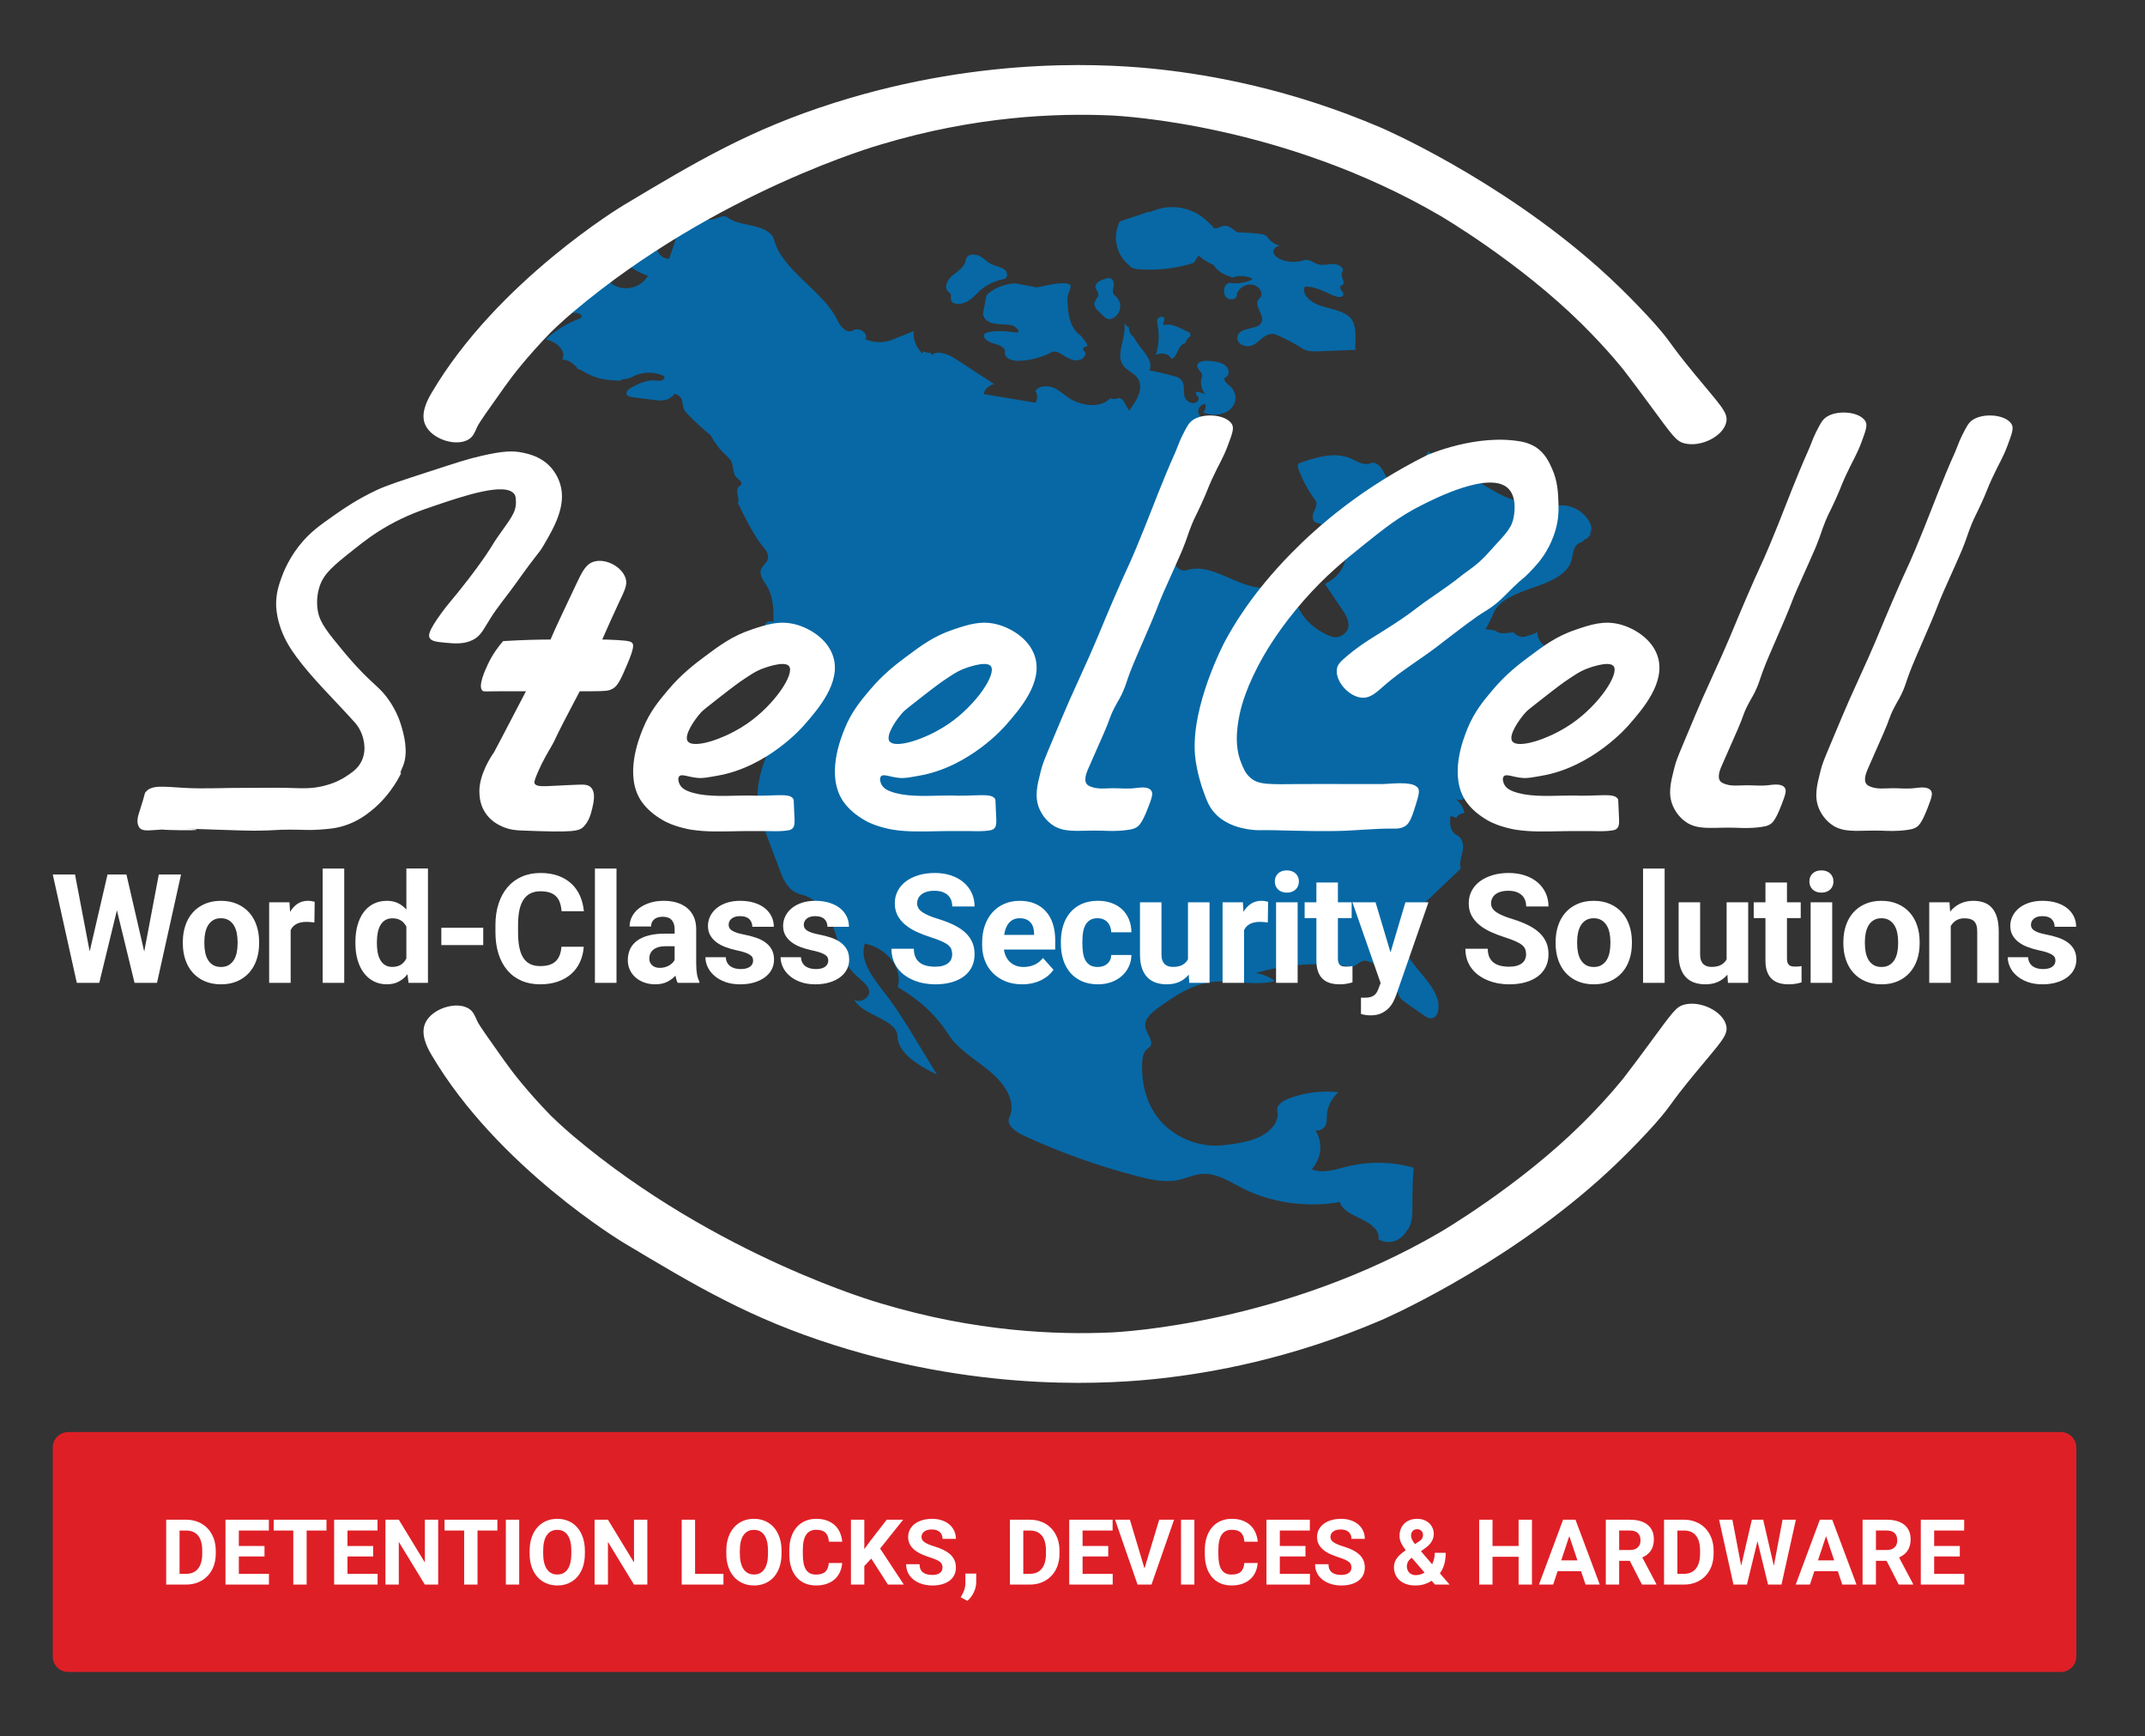 <?xml version="1.0" encoding="UTF-8"?>
<!-- Generator: Adobe Illustrator 28.1.0, SVG Export Plug-In . SVG Version: 6.00 Build 0)  -->
<svg xmlns="http://www.w3.org/2000/svg" xmlns:xlink="http://www.w3.org/1999/xlink" version="1.1" id="Layer_1" x="0px" y="0px" width="414.783px" height="335.652px" viewBox="0 0 414.783 335.652" style="enable-background:new 0 0 414.783 335.652;" xml:space="preserve">
<rect x="0" y="0" width="414.783" height="335.652" fill="#333333" stroke="none"/>
<style type="text/css">
	.st0{fill:#0768A5;}
	.st1{fill:#FFFFFF;}
	.st2{fill:#DF1F26;}
</style>
<g>
	<path class="st0" d="M307.355,103.229l0.257-0.09c-0.032,0.086-0.057,0.174-0.079,0.263   c-0.223,0.192-0.398,0.414-0.534,0.673c-0.336,0.1-0.651,0.269-0.9,0.518   c-0.064,0.064-0.123,0.137-0.181,0.213c-0.411,0.093-0.791,0.276-1.034,0.55   c-0.809,0.909-0.703,2.134-1.069,3.213c-0.883,2.603-4.298,4.008-7.384,5.061   c-3.086,1.054-6.528,2.342-7.614,4.895c-0.457,1.073-0.98,2.127-1.568,3.158   c0.573,0.01,1.219,0.09,1.92,0.26c0.519,0.431,1.245,0.571,1.975,0.467   c0.132-0.019,0.265-0.034,0.397-0.051c0.27,0.006,0.536-0.016,0.762-0.078   c0.13-0.01,0.261-0.025,0.391-0.03c0.58,0.764,1.796,1.172,2.664,0.661   c0.059-0.008,0.117-0.016,0.176-0.024c0.105-0.026,0.2-0.061,0.294-0.098   c0.546-0.121,1.059-0.333,1.481-0.638c-0.149,1.312,0.818,2.544,2.183,3.25   c0.004,0.19,0.005,0.384,0.002,0.582c-0.01,0.526-0.051,1.028-0.112,1.509   c0.008,0,0.015-0,0.023,0c-0.069,0.698-0.171,1.39-0.284,2.082   c-2.219,2.266-4.437,4.532-6.656,6.798c-1.189,1.214-2.424,2.516-2.637,4.053   c-0.087,0.63,0.082,1.298,0.44,1.871c0.035,0.193,0.094,0.381,0.177,0.558   c-0.02,0.77,0.316,1.55,1.016,1.939c-1.755,1.328-3.511,2.657-5.266,3.985   c-0.465,0.351-0.938,0.712-1.233,1.167c-0.609,0.939-0.35,2.082-0.639,3.115   c-0.289,1.033-1.763,2.042-2.819,1.41c0.917,0.721,1.479,1.696,1.66,2.716   c-0.761,0.055-1.292,0.453-1.589,0.988c-0.319-0.205-0.693-0.352-1.099-0.407   c-0.152,1.345-0.149,2.966,1.249,3.713c1.174,0.627,1.328,1.969,1.103,3.088   c-0.224,1.119-0.702,2.262-0.349,3.36l-7.427,7.058c-1.762,1.674-3.601,3.487-3.907,5.667   c-0.755,5.383,7.99,9.494,6.936,14.845c-0.123,0.623-0.549,1.34-1.331,1.38   c-0.518,0.027-0.969-0.265-1.361-0.539c-1.331-0.931-2.662-1.862-3.992-2.794   c-0.568-0.398-1.043-1.111-1.075-1.658c-1.055-1.603-3.644-5.307-5.433-5.942   c-0.545-0.194-1.055-0.205-1.055-0.205c-1.068,0.091-1.72,1.319-2.775,1.157   c-6.06-0.929-12.433-0.499-18.216,1.229c1.382,0.225,2.684,0.763,3.718,1.535   c-3.887,1.092-8.203-0.318-12.269,0.203c-3.868,0.496-7.036,2.656-9.985,4.73   c-1.486,1.045-3.112,2.375-2.831,3.947c0.259,1.45,2.002,3.152,0.598,4.084   c-0.998,0.663-1.175,1.823-1.213,2.864c-0.14,3.884,0.715,7.917,3.445,11.122   s7.596,5.402,12.366,4.8c2.447-0.309,4.968-0.639,7.073-1.689   c2.105-1.05,3.707-3.018,3.255-4.978c-0.246-1.069,1.078-1.925,2.301-2.387   c2.942-1.111,6.281-1.53,9.504-1.192c-1.327,1.208-2.121,2.786-2.213,4.396   c-0.039,0.679,0.039,1.382-0.265,2.016c-0.304,0.634-1.168,1.168-1.965,0.943   c1.488,2.364,1.212,5.382-0.692,7.545c2.069,0.897,4.566,0.036,6.811-0.523   c4.175-1.04,8.769-0.959,12.884,0.226c-0.197,2.491-0.238,4.489-0.241,5.839   c-0.005,2.935,0.169,4.745-1.058,6.338c-0.093,0.121-0.189,0.227-0.284,0.33   c0.024-0.004,0.047-0.007,0.071-0.011c-0.14,0.211-1.165,1.698-3.028,1.857   c-1.094,0.094-1.932-0.317-2.282-0.515c0.42-1.616-1.422-3.008-3.18-3.858   c-1.758-0.85-3.823-1.737-4.294-3.343c-6.457,1.134-13.455,0.114-19.007-2.771   c-2.4-1.247-4.862-2.902-7.703-2.661c-1.57,0.133-2.969,0.844-4.495,1.168   c-2.587,0.549-5.318-0.047-7.864-0.71c-7.616-1.984-14.976-4.606-21.921-7.81   c-1.672-0.771-3.576-2.107-2.901-3.559c1.426-3.068-0.852-6.46-3.662-8.83   s-6.294-4.342-8.137-7.262c-2.277-3.607-5.664-6.757-9.773-9.09   c1.024-3.556-1.989-7.546-6.383-8.453c-1.092,3.426,1.717,6.766,4.027,9.775   c2.327,3.03,4.272,6.238,6.213,9.439c0.681,1.123,1.362,2.246,2.042,3.368   c0.557,0.918,1.114,1.837,1.67,2.755c-3.548-1.758-7.512-4.064-7.628-7.415   c-0.119-3.415-6.995-3.984-8.405-7.206c0.903,1.067,3.156-0.233,2.937-1.512   c-0.219-1.278-1.625-2.164-2.664-3.147c-2.476-2.342-3.037-5.573-4.036-8.541   c-0.999-2.968-2.951-6.146-6.605-7.046c-2.221-0.547-3.196-2.588-3.871-4.375   c-0.934-2.473-1.868-4.945-2.803-7.418c-0.524-1.387-1.049-2.778-1.341-4.208   c-1.275-6.244,1.967-12.444,5.182-18.228c0.484-2.05,1.362-4.828,3.07-7.987   c-1.189-1.29-5.436-5.935-6.766-8.288c-0.368-0.651-0.511-1.205-0.329-1.639   c0.225-0.538,1.192-0.868,1.658-0.442c0.018-2.38,0.01-4.855-1.272-7   c-0.621-1.039-1.556-2.14-1.129-3.241c0.283-0.73,1.128-1.27,1.316-2.019   c0.259-1.028-0.644-2.005-0.97-2.397c-1.096-1.319-2.583-3.701-4.694-8.145   c-0.019-0.019-0.035-0.042-0.055-0.06c0.004-0.013,0.005-0.027,0.008-0.04   c-0.073-0.153-0.144-0.303-0.218-0.461c0.086,0.062,0.173,0.13,0.259,0.195   c0.086-1.139-0.851-2.594,0.31-3.236c0.313-0.173,0.298-0.565,0.105-0.829   c-0.193-0.264-0.511-0.451-0.75-0.689c-0.979-0.969-0.468-2.499-1.309-3.549   c-0.318-0.396-0.563-0.625-0.836-0.863c-1.144-0.995-2.207-2.525-2.962-3.848   c-1.493-1.235-2.906-2.533-4.23-3.886c-0.36-0.368-0.72-0.749-0.912-1.192   c-0.241-0.555-0.203-1.164-0.389-1.732c-0.186-0.568-0.734-1.146-1.463-1.128   c-0.446,0.662-1.305,1.133-2.233,1.225c-0.544,0.054-1.094-0.015-1.635-0.083   c-1.358-0.172-2.716-0.344-4.074-0.516c-0.446-0.057-0.949-0.142-1.186-0.451   c-0.426-0.557,0.352-1.195,1.036-1.549c1.297-0.671,2.721-1.369,4.257-1.263   c0.468,0.032,0.952,0.138,1.395,0.013c0.443-0.125,0.746-0.63,0.399-0.884   c-0.057-0.042-0.126-0.072-0.196-0.1c-3.424-1.393-6.102,0.409-6.102,0.409   c-0.497,0.19-1.106,0.321-1.849,0.347c0.017,0.033,0.027,0.065,0.019,0.093   c-0.072,0.262-1.301,0.138-1.596,0.106c-0.592-0.018-1.235-0.08-1.915-0.213   c-1.735-0.338-3.173-1.026-4.308-1.759c-0.246-0.092-0.492-0.184-0.739-0.276   c-0.086-0.173-0.202-0.334-0.329-0.489c-0.326-0.258-0.615-0.508-0.862-0.738   c-0.513-0.307-1.122-0.51-1.759-0.562c0.897-1.611-1.033-3.454-3.161-3.883   c1.864-1.751,4.204-3.173,6.808-4.134c0.587-0.66-0.986-1.271-1.887-0.907   c-0.901,0.364-1.757,1.097-2.725,0.869c-0.66-0.155-1.041-0.724-1.151-1.27   c-0.395-1.961,1.695-3.617,3.591-4.889c0.154-0.103,0.308-0.206,0.461-0.309   c1.05-0.704,2.147-1.428,3.469-1.707c1.322-0.279,2.939,0.021,3.611,0.979   c0.776,1.106,2.512,1.666,4.063,1.431c1.551-0.235,2.861-1.184,3.488-2.349   c-2.199-0.84-4.543-2.054-4.983-3.98c-0.367-1.606,0.723-3.17,1.772-4.568   c1.353,0.338,2.706,0.675,4.059,1.013c0.784,0.195,1.762,0.778,1.305,1.327   c-0.939,1.127,0.289,2.932,1.975,2.903l2.644-7.853c0.167-0.496,0.389-1.049,0.961-1.28   c1.491-0.602,2.658,1.585,4.326,1.581c1.193-0.003,2.491-1.118,3.345-0.447   c1.297,1.019,3.224,1.251,4.97,1.644c1.746,0.393,3.634,1.193,4.011,2.62   c1.621,6.139,9.614,9.921,12.368,15.793c0.511,1.089,1.801,2.526,2.928,1.795   c1.157-0.751,3.129,0.662,2.337,1.674c1.544,0.739,3.555,0.801,5.165,0.159   c1.41-0.562,2.82-1.123,4.229-1.685c-0.171,1.565,0.472,3.177,1.743,4.369   c0.013-0.172,0.055-0.34,0.111-0.506c0.308,0.204,0.693,0.329,1.159,0.329   c0.107,0,0.207-0.009,0.306-0.021c0.019,0.158,0.04,0.316,0.072,0.472   c1.248-1.045,3.399-0.145,4.796,0.77c2.448,1.604,4.897,3.208,7.345,4.812   c-1.053,0.257-1.865,1.058-1.967,1.94c3.324,0.554,6.647,1.108,9.971,1.662   c0.461-0.682,0.46-1.552-0.003-2.233c0.5-1.008,2.292-1.159,3.495-0.668   c1.203,0.491,2.05,1.396,3.108,2.069c1.068,0.679,2.367,1.122,3.716,1.267   c1.489,0.159,3.275-0.266,4.024-1.21c0.048-0.013,0.092-0.032,0.138-0.048   c0.223,0.08,0.473,0.126,0.754,0.126c0.395,0,0.73-0.093,1.01-0.245   c0.183,0.155,0.4,0.28,0.653,0.359c0.405,0.709,0.809,1.419,1.214,2.128   c1.584-2.033,3.154-4.743,1.35-6.653c-0.64-0.678-1.619-1.112-2.248-1.797   c-1.475-1.606-0.556-3.835-0.156-5.807c0.183-0.902,0.236-1.821,0.169-2.734   c0.175,0.375,0.459,0.694,0.848,0.897c-0.006,0.725,0.307,1.452,0.938,1.847   c0.978,2.167,4.087,4.36,3.019,6.485c0.897,0.098,2.507,0.465,4.837,1.103   c0.575,0.097,1.094,0.39,1.404,0.792c0.388,0.504,0.435,1.126,0.443,1.718   c0.007,0.593-0.01,1.205,0.276,1.752s0.975,1.008,1.703,0.919   c0.728-0.089,1.197-0.927,0.649-1.324c-0.292-0.211-0.38-0.585-0.204-0.868   c0.621,0.093,1.221,0.281,1.756,0.552c-0.849-0.998-1.106-2.308-0.682-3.469   c0.281-0.769-1.072-1.422-0.917-2.214c0.146-0.746,1.395-0.893,2.329-0.82   c1.091,0.085,2.251,0.241,3.053,0.842c0.802,0.601,0.997,1.792,0.114,2.315   c-0.659,0.391,0.126,1.156,0.712,1.617c1.433,1.127,1.593,3.142,0.351,4.408   c-1.242,1.265-3.715,1.606-5.41,0.745c0.436-0.456,0.576-1.086,0.363-1.635   c-0.78,0.142-1.336,0.787-1.327,1.43c0.009,0.643,0.52,1.245,1.213,1.565   c0.614,0.283,0.487,1.032,0.151,1.534c-0.336,0.501-0.815,1.031-0.637,1.582   c0.974,3.029-1.289,2.414-2.833,4.496c-1.058,1.427-1.677,2.094-1.974,2.39   c0.027,0.056,0.048,0.113,0.054,0.174c0.071,0.636-0.533,1.174-1.058,1.653   c-2.958,2.7-4.617,6.299-4.564,9.899c0.019,1.297,0.756,2.961,2.365,2.901   c1.414-0.053,2.044,1.375,2.358,2.486c0.314,1.111,1.376,2.478,2.695,2.063   c5.157-1.623,10.083,3.852,15.591,3.395c1.017-0.084,2.011-0.375,3.032-0.336   c1.021,0.039,2.139,0.566,2.206,1.387c0.29,3.557,3.153,6.904,7.179,8.391   c1.411,0.521,3.066-0.625,3.264-1.864c0.197-1.239-0.567-2.432-1.308-3.53l-3.232-4.793   c2.691-1.24,4.331-3.816,4.008-6.298c-0.323-2.481-2.591-4.729-5.542-5.493   c-0.945-0.245-0.969-1.325-0.634-2.077c0.335-0.752,0.832-1.61,0.32-2.294   c-1.43-1.915-2.54-3.984-3.293-6.135c-0.136-0.388-0.183-0.919,0.275-1.081   c3.139-1.112,6.845-2.213,9.848-0.88c1.214,0.539,2.561,1.47,3.779,0.937   c1.123-0.492,2.138,0.752,2.609,1.708c0.624,1.266,1.541,2.51,2.996,3.205   c1.455,0.695,3.542,0.666,4.656-0.359c1.919-1.767-0.225-4.664,0.892-6.831   c3.937,2.359,7.874,4.717,11.811,7.076c1.202,0.72,2.4,1.424,4.134,2.074   c3.49,1.309,6.684,1.464,8.904,1.369c0.611-0.12,1.253-0.145,1.868-0.055   c1.992,0.292,3.618,1.554,4.464,3.034c0.444,0.775,0.679,1.748,0.058,2.44   C307.355,103.229,307.355,103.229,307.355,103.229z M213.404,61.127   c0.221,0.215,0.459,0.441,0.789,0.529c0.524,0.14,1.088-0.115,1.473-0.434   c1.311-1.084,1.271-3.034-0.085-4.083c-0.602-0.466-0.324-1.258-0.2-1.923   c0.123-0.665-0.318-1.589-1.133-1.442c-0.671,0.165-1.369,0.343-1.874,0.735   c-0.505,0.392-0.744,1.068-0.342,1.531c0.392,0.452,0.45,1.077,0.146,1.571   c-0.045,0.006-0.091,0.004-0.136,0.006c-0.07,0.308-0.202,0.598-0.394,0.846   c-0.018,0.131-0.048,0.259-0.086,0.385c0.142,0.232,0.239,0.493,0.288,0.764l1.554,1.514   L213.404,61.127z M218.274,51.222c0.118,0.191,0.298,0.363,0.516,0.483   c0.507,0.279,1.145,0.344,1.757,0.381c3.489,0.214,7.036-0.221,10.287-1.262l0.938-1.403   c0.823,0.727,1.809,1.332,2.891,1.789c0.001-0.002,0.002-0.004,0.003-0.007   c1.05,1.724,2.935,2.215,3.488,2.338c-0.011,0.067-0.023,0.134-0.034,0.2   c1.287-0.562,2.971-0.475,4.158,0.217c-1.237,0.677-2.804,0.951-4.279,0.748   c-0.777-0.107-1.252,0.681-1.301,1.315c-0.048,0.612,0.087,1.301,0.689,1.678   c0.602,0.377,1.73,0.132,1.751-0.481c0.042-1.209,1.434-2.351,2.924-2.198   c1.49,0.153,2.445,1.809,1.454,2.718c-1.375,1.26,1.353,3.345,0.301,4.792   c-0.775,1.066-2.907,0.814-3.99,1.69c-0.596,0.482-0.741,1.286-0.34,1.884   c0.401,0.599,1.316,0.942,2.144,0.806c1.004-0.165,1.673-0.9,2.383-1.495   c0.711-0.594,1.806-1.113,2.713-0.728c1.838,0.781,3.587,1.699,5.216,2.739   c0.872,0.556,2.091,0.538,3.202,0.493c2.364-0.095,4.727-0.191,7.09-0.286   c-0.058-0.115-0.13-0.218-0.209-0.317c0.062-0.68,0.239-3-0.139-4.407   c-0.062-0.231-0.178-0.623-0.461-1.061c-0.257-0.397-0.638-0.737-1.073-1.016   c-1.503-0.965-3.525-1.183-5.278-1.82c-1.752-0.637-3.399-2.123-2.77-3.585   c2.1-0.125,3.901,1.088,5.801,1.818c0.551,0.212,1.382,0.308,1.62-0.145   c0.175-0.333-0.141-0.686-0.372-0.995c-0.231-0.31-0.327-0.802,0.08-0.955   c1.049-0.393-0.468-1.785,0.126-2.584c0.522-0.703-0.655-1.499-1.672-1.513   c-1.017-0.014-2.071,0.327-3.025,0.043c-0.917-0.273-1.741-1.098-2.646-0.801   c-1.44,0.473-3.139,0.453-4.518-0.125c-0.719-0.301-1.388-0.812-1.46-1.462   c-0.072-0.65,0.752-1.336,1.508-1.1c-1.238-0.314-2.295-1.063-2.838-2.011   c-0.055,0.007-0.107,0.02-0.158,0.033c-0.19-0.322-0.685-0.42-3.244-0.608   c-2.034-0.149-2.175,0.02-2.506-0.249c-0.691-0.559-1.498-1.298-2.441-1.081   c-0.711,0.163-1.622,0.782-1.968,0.256c-0.171-0.26-0.393-0.494-0.652-0.698   c-1.046-1.111-2.788-2.496-5.302-3.009c-3.135-0.64-5.623,0.453-6.426,0.847   c0.039-0.074,0.076-0.146,0.105-0.212c-1.934,0.652-3.869,1.303-5.803,1.955   c-0.221,0.45-1.27,2.707-0.361,5.343c0.521,1.511,1.462,2.497,2.118,3.046L218.274,51.222z    M226.412,69.232c0.095,0.198,0.472,0.053,0.616-0.125c0.775-0.953,0.961-2.481,2.217-2.803   c0.123-0.562,0.506-1.044,0.999-1.342c-0.064-0.196-0.101-0.401-0.112-0.609   c-0.558-0.269-1.116-0.539-1.675-0.808c-1.017-0.491-2.206-0.999-3.33-0.696   c-0.527-0.239,0.234-0.911,0.006-1.361c-0.188-0.371-0.948-0.281-1.201,0.064   c-0.254,0.345-0.166,0.778-0.091,1.174c0.378,1.978,0.263,4.015-0.337,5.957   C224.368,68.047,225.99,68.353,226.412,69.232z M183.572,56.546c0.628,0.413,0.025,1.335,0.527,1.847   c0.151,0.154,0.384,0.245,0.619,0.297c0.992,0.22,2.054-0.161,2.825-0.709   c0.771-0.548,1.339-1.254,2.034-1.864c1.198-1.052,2.785-1.813,4.505-2.16   c0.925-0.187,0.84-1.361,0.122-1.866c-0.718-0.505-1.731-0.634-2.537-1.044   c-0.787-0.401-1.335-1.048-2.1-1.476c-0.765-0.427-1.968-0.547-2.518,0.058   c-0.296,0.326-0.307,0.759-0.438,1.15c-0.373,1.117-1.688,1.824-2.646,2.687   C183.01,54.329,182.458,55.815,183.572,56.546z M190.417,58.918c-0.182,0.828-0.3,1.518-0.374,1.989   c0.048-0.005,0.097-0.011,0.145-0.016c-0.005,0.87,1.085,1.499,2.141,1.684   c1.056,0.185,2.17,0.087,3.215,0.308c0.876,0.185,1.522,1.022,1.412,1.282   c-0.155,0.363-1.804-0.281-4.52-0.112c-0.916,0.057-1.821,0.18-2.053,0.556   c-0.484,0.787,0.758,1.53,1.796,1.802c1.038,0.272,2.355,0.799,2.145,1.661   c-0.141,0.577,0.357,1.163,1.008,1.431c0.651,0.268,1.417,0.281,2.146,0.235   c2.07-0.13,4.095-0.696,5.819-1.626c0.673-0.363,1.552,0.065,2.179,0.479   c0.848,0.56,1.816,1.154,2.909,1.082c1.093-0.071,1.994-1.261,1.19-1.86   c-0.347-0.259-0.014-0.774,0.448-0.855c0.095-0.016,0.19-0.019,0.284-0.015   c-0.067-0.158-0.109-0.326-0.139-0.496c-0.355-0.489-0.711-0.978-1.067-1.467   c-2.144-1.388-2.515-3.978-2.663-6.244c-0.04-0.616-0.079-1.245,0.123-1.84   c0.336-0.993,0.579-1.358,0.433-1.69c-0.163-0.369-0.907-0.645-3.436-0.257   c-0.741,0.136-1.808,0.341-3.092,0.617c-1.385-0.262-2.77-0.524-4.155-0.785   c-2.037,0.11-4.007,0.883-5.369,2.107C190.617,57.178,190.576,58.195,190.417,58.918z"></path>
	<path class="st1" d="M27.888,183.979l2.82-14.907h4.302l-4.648,20.95h-4.345l-3.41-14.015l-3.41,14.015   h-4.345l-4.648-20.95h4.302l2.835,14.878l3.453-14.878h3.655L27.888,183.979z M35.356,182.094   c0-1.132,0.163-2.183,0.489-3.151s0.801-1.806,1.425-2.51c0.623-0.706,1.394-1.26,2.31-1.662   c0.915-0.403,1.959-0.604,3.129-0.604c1.18,0,2.23,0.201,3.151,0.604s1.696,0.956,2.324,1.662   c0.628,0.704,1.105,1.542,1.431,2.51s0.489,2.019,0.489,3.151v0.302   c0,1.141-0.163,2.194-0.489,3.159c-0.327,0.963-0.804,1.798-1.431,2.504   c-0.629,0.704-1.399,1.256-2.31,1.654c-0.911,0.398-1.957,0.598-3.137,0.598   c-1.18,0-2.228-0.199-3.145-0.598c-0.915-0.397-1.688-0.95-2.316-1.654   c-0.629-0.706-1.106-1.541-1.432-2.504c-0.327-0.965-0.489-2.018-0.489-3.159V182.094z    M39.514,182.396c0,0.633,0.058,1.227,0.173,1.784s0.3,1.038,0.555,1.446   c0.253,0.408,0.584,0.732,0.992,0.972c0.408,0.24,0.91,0.36,1.504,0.36   c0.576,0,1.067-0.12,1.475-0.36c0.407-0.24,0.74-0.563,0.999-0.972   c0.259-0.407,0.446-0.889,0.561-1.446c0.115-0.557,0.173-1.151,0.173-1.784v-0.302   c0-0.614-0.058-1.196-0.173-1.748c-0.115-0.552-0.302-1.036-0.561-1.454   c-0.259-0.416-0.594-0.748-1.007-0.992c-0.413-0.246-0.911-0.367-1.496-0.367   c-0.576,0-1.067,0.122-1.475,0.367c-0.407,0.243-0.738,0.576-0.992,0.992   c-0.255,0.418-0.439,0.902-0.555,1.454c-0.115,0.551-0.173,1.133-0.173,1.748V182.396z    M60.795,178.353c-0.211-0.029-0.458-0.055-0.74-0.079c-0.283-0.024-0.536-0.037-0.756-0.037   c-0.816,0-1.475,0.136-1.978,0.411c-0.505,0.272-0.876,0.669-1.116,1.187v10.187h-4.158v-15.569   h3.928l0.115,1.856c0.393-0.672,0.878-1.196,1.453-1.575c0.576-0.38,1.247-0.569,2.014-0.569   c0.22,0,0.453,0.019,0.698,0.058c0.243,0.039,0.443,0.082,0.597,0.13L60.795,178.353z    M66.565,190.022h-4.173v-22.101h4.173V190.022z M68.724,182.123c0-1.18,0.137-2.259,0.41-3.238   c0.275-0.978,0.67-1.817,1.188-2.518c0.518-0.701,1.156-1.242,1.914-1.626   c0.758-0.384,1.622-0.576,2.59-0.576c0.796,0,1.503,0.148,2.123,0.446   c0.618,0.298,1.162,0.715,1.633,1.252v-7.943h4.173v22.101h-3.756l-0.201-1.655   c-0.489,0.614-1.06,1.091-1.712,1.431c-0.652,0.341-1.415,0.511-2.288,0.511   c-0.96,0-1.815-0.199-2.568-0.598c-0.754-0.397-1.389-0.946-1.907-1.647   c-0.518-0.701-0.913-1.532-1.188-2.497c-0.272-0.963-0.41-2.011-0.41-3.143V182.123z M72.882,182.425   c0,0.633,0.053,1.223,0.158,1.77s0.276,1.024,0.511,1.431c0.235,0.408,0.541,0.729,0.921,0.965   c0.379,0.235,0.841,0.352,1.388,0.352c0.672,0,1.231-0.144,1.676-0.432   c0.447-0.288,0.795-0.686,1.044-1.194v-6.144c-0.249-0.518-0.597-0.919-1.044-1.202   c-0.445-0.282-0.995-0.424-1.647-0.424c-0.547,0-1.012,0.117-1.396,0.353   c-0.384,0.235-0.693,0.558-0.929,0.971c-0.235,0.413-0.407,0.897-0.518,1.453   c-0.11,0.557-0.165,1.156-0.165,1.799V182.425z M93.443,182.727h-8.101v-3.353h8.101V182.727z    M112.882,183.044c-0.076,1.065-0.317,2.043-0.719,2.935c-0.403,0.892-0.96,1.657-1.669,2.294   c-0.709,0.639-1.571,1.138-2.582,1.496c-1.013,0.361-2.166,0.54-3.461,0.54   c-1.343,0-2.549-0.232-3.618-0.697c-1.07-0.466-1.977-1.135-2.721-2.008   c-0.743-0.873-1.314-1.93-1.711-3.172c-0.398-1.243-0.598-2.637-0.598-4.181v-1.381   c0-1.544,0.206-2.94,0.619-4.187c0.413-1.247,0.995-2.307,1.748-3.18   c0.754-0.873,1.667-1.544,2.742-2.014c1.075-0.47,2.273-0.705,3.597-0.705   c1.305,0,2.458,0.185,3.461,0.553c1.002,0.37,1.853,0.883,2.553,1.541   c0.701,0.656,1.247,1.439,1.64,2.344c0.393,0.908,0.643,1.893,0.748,2.957h-4.317   c-0.048-0.623-0.156-1.175-0.324-1.655c-0.167-0.479-0.41-0.882-0.726-1.209   c-0.317-0.327-0.724-0.573-1.223-0.74c-0.499-0.168-1.104-0.252-1.813-0.252   c-1.458,0-2.545,0.53-3.26,1.589c-0.714,1.06-1.071,2.703-1.071,4.929v1.41   c0,1.084,0.08,2.033,0.237,2.849c0.159,0.816,0.408,1.496,0.748,2.043   c0.341,0.547,0.783,0.957,1.324,1.23c0.542,0.274,1.198,0.411,1.965,0.411   c0.681,0,1.268-0.076,1.763-0.23c0.494-0.154,0.905-0.386,1.237-0.698   c0.33-0.311,0.587-0.702,0.769-1.172c0.183-0.47,0.298-1.017,0.345-1.64H112.882z    M119.213,190.022h-4.173v-22.101h4.173V190.022z M131.041,190.022   c-0.191-0.374-0.331-0.839-0.417-1.396c-0.422,0.47-0.952,0.868-1.591,1.194   c-0.638,0.327-1.417,0.489-2.338,0.489c-0.748,0-1.446-0.115-2.094-0.345   c-0.646-0.23-1.209-0.551-1.682-0.964c-0.476-0.413-0.847-0.904-1.116-1.475   c-0.269-0.57-0.403-1.196-0.403-1.877c0-0.816,0.151-1.54,0.454-2.173   c0.301-0.633,0.755-1.17,1.359-1.612c0.604-0.442,1.355-0.777,2.251-1.007   c0.898-0.23,1.94-0.345,3.13-0.345h1.856v-0.892c0-0.719-0.185-1.295-0.555-1.727   c-0.369-0.432-0.952-0.648-1.748-0.648c-0.701,0-1.25,0.168-1.648,0.504   c-0.397,0.335-0.597,0.796-0.597,1.381h-4.158c0-0.672,0.156-1.309,0.467-1.914   c0.312-0.604,0.756-1.132,1.332-1.583c0.576-0.45,1.271-0.808,2.086-1.071   c0.816-0.265,1.727-0.396,2.734-0.396c0.902,0,1.737,0.115,2.504,0.345   c0.767,0.23,1.429,0.573,1.986,1.029c0.557,0.455,0.991,1.026,1.302,1.711   c0.312,0.686,0.468,1.485,0.468,2.396v6.59c0,0.442,0.014,0.837,0.043,1.188   c0.029,0.35,0.068,0.666,0.115,0.95c0.048,0.282,0.111,0.537,0.187,0.762   c0.076,0.226,0.168,0.439,0.273,0.641v0.245H131.041z M127.602,187.13   c0.355,0,0.683-0.043,0.986-0.13c0.301-0.086,0.572-0.199,0.812-0.339   c0.24-0.138,0.448-0.299,0.626-0.481c0.177-0.183,0.319-0.37,0.424-0.561v-2.676h-1.712   c-0.547,0-1.022,0.06-1.425,0.179c-0.403,0.121-0.734,0.288-0.993,0.505   c-0.259,0.215-0.45,0.469-0.576,0.762c-0.125,0.293-0.187,0.612-0.187,0.957   c0,0.518,0.183,0.945,0.547,1.281S126.969,187.13,127.602,187.13z M145.632,185.72   c0-0.22-0.043-0.422-0.13-0.604c-0.086-0.183-0.249-0.353-0.489-0.51   c-0.24-0.159-0.566-0.31-0.978-0.454s-0.945-0.283-1.597-0.417   c-0.796-0.173-1.533-0.389-2.208-0.648c-0.677-0.259-1.262-0.58-1.755-0.964   c-0.495-0.384-0.881-0.83-1.159-1.338s-0.417-1.098-0.417-1.77c0-0.652,0.142-1.271,0.425-1.856   c0.282-0.586,0.691-1.1,1.222-1.547c0.534-0.445,1.185-0.798,1.957-1.057   c0.773-0.259,1.644-0.389,2.612-0.389c1.007,0,1.914,0.125,2.72,0.374   c0.806,0.249,1.489,0.598,2.051,1.043c0.56,0.447,0.992,0.976,1.295,1.591   c0.301,0.614,0.453,1.285,0.453,2.014h-4.158c0-0.594-0.191-1.086-0.576-1.475   c-0.384-0.387-0.983-0.582-1.799-0.582c-0.701,0-1.242,0.158-1.626,0.475s-0.576,0.719-0.576,1.209   c0,0.23,0.051,0.434,0.151,0.612c0.102,0.177,0.265,0.34,0.489,0.489   c0.226,0.148,0.524,0.284,0.892,0.41c0.37,0.125,0.823,0.24,1.36,0.345   c0.845,0.163,1.626,0.364,2.345,0.604c0.719,0.24,1.34,0.549,1.864,0.928   c0.522,0.38,0.932,0.84,1.23,1.381c0.298,0.542,0.446,1.198,0.446,1.965   c0,0.691-0.154,1.326-0.46,1.907c-0.307,0.58-0.746,1.081-1.317,1.503   c-0.57,0.422-1.258,0.753-2.064,0.993c-0.806,0.24-1.708,0.36-2.705,0.36   c-1.094,0-2.058-0.154-2.892-0.46c-0.835-0.307-1.537-0.709-2.107-1.209   c-0.571-0.499-1.001-1.06-1.288-1.684c-0.288-0.623-0.432-1.252-0.432-1.885h3.943   c0.019,0.403,0.108,0.75,0.266,1.043c0.159,0.293,0.367,0.53,0.626,0.713s0.559,0.317,0.899,0.403   c0.341,0.086,0.698,0.13,1.073,0.13c0.796,0,1.398-0.152,1.805-0.453   C145.428,186.604,145.632,186.209,145.632,185.72z M160.164,185.72c0-0.22-0.043-0.422-0.13-0.604   c-0.086-0.183-0.249-0.353-0.489-0.51c-0.24-0.159-0.566-0.31-0.978-0.454   c-0.413-0.144-0.945-0.283-1.597-0.417c-0.796-0.173-1.533-0.389-2.208-0.648   c-0.677-0.259-1.262-0.58-1.755-0.964c-0.495-0.384-0.881-0.83-1.159-1.338   s-0.417-1.098-0.417-1.77c0-0.652,0.142-1.271,0.425-1.856c0.282-0.586,0.691-1.1,1.222-1.547   c0.534-0.445,1.185-0.798,1.957-1.057c0.773-0.259,1.644-0.389,2.612-0.389   c1.007,0,1.914,0.125,2.72,0.374s1.489,0.598,2.051,1.043c0.56,0.447,0.992,0.976,1.295,1.591   c0.301,0.614,0.453,1.285,0.453,2.014h-4.158c0-0.594-0.191-1.086-0.576-1.475   c-0.384-0.387-0.983-0.582-1.799-0.582c-0.701,0-1.242,0.158-1.626,0.475   c-0.384,0.317-0.576,0.719-0.576,1.209c0,0.23,0.051,0.434,0.151,0.612   c0.102,0.177,0.265,0.34,0.489,0.489c0.226,0.148,0.524,0.284,0.892,0.41   c0.37,0.125,0.824,0.24,1.36,0.345c0.845,0.163,1.626,0.364,2.345,0.604s1.34,0.549,1.864,0.928   c0.522,0.38,0.932,0.84,1.23,1.381c0.298,0.542,0.446,1.198,0.446,1.965   c0,0.691-0.154,1.326-0.46,1.907c-0.307,0.58-0.746,1.081-1.317,1.503   c-0.57,0.422-1.258,0.753-2.064,0.993s-1.708,0.36-2.705,0.36c-1.094,0-2.058-0.154-2.892-0.46   c-0.835-0.307-1.537-0.709-2.107-1.209c-0.571-0.499-1.001-1.06-1.288-1.684   s-0.432-1.252-0.432-1.885h3.943c0.019,0.403,0.108,0.75,0.266,1.043   c0.159,0.293,0.367,0.53,0.626,0.713s0.559,0.317,0.899,0.403c0.341,0.086,0.698,0.13,1.073,0.13   c0.796,0,1.398-0.152,1.805-0.453C159.961,186.604,160.164,186.209,160.164,185.72z M184.122,184.526   c0-0.364-0.053-0.693-0.158-0.985c-0.105-0.293-0.31-0.564-0.611-0.814   c-0.303-0.249-0.719-0.494-1.253-0.734c-0.531-0.24-1.22-0.494-2.064-0.763   c-0.96-0.307-1.863-0.652-2.713-1.036c-0.848-0.384-1.592-0.837-2.229-1.36   c-0.639-0.522-1.142-1.125-1.512-1.805c-0.369-0.681-0.553-1.478-0.553-2.389   c0-0.873,0.189-1.671,0.569-2.396c0.379-0.724,0.911-1.34,1.596-1.848   c0.686-0.508,1.502-0.904,2.446-1.187c0.945-0.283,1.983-0.425,3.116-0.425   c1.161,0,2.216,0.16,3.166,0.483c0.95,0.321,1.76,0.769,2.432,1.345   c0.672,0.576,1.19,1.258,1.554,2.051c0.364,0.79,0.547,1.657,0.547,2.597h-4.317   c0-0.442-0.07-0.849-0.208-1.223c-0.139-0.374-0.353-0.695-0.641-0.964   c-0.288-0.269-0.647-0.477-1.079-0.626c-0.432-0.148-0.94-0.222-1.525-0.222   c-0.566,0-1.058,0.062-1.474,0.187c-0.418,0.125-0.764,0.298-1.036,0.518   c-0.275,0.22-0.48,0.479-0.62,0.777c-0.138,0.298-0.208,0.614-0.208,0.95   c0,0.691,0.352,1.268,1.058,1.733c0.704,0.466,1.738,0.9,3.1,1.303   c1.141,0.355,2.146,0.748,3.014,1.18c0.869,0.432,1.593,0.921,2.174,1.468   c0.58,0.547,1.018,1.161,1.316,1.842s0.446,1.453,0.446,2.317c0,0.921-0.179,1.741-0.54,2.461   c-0.359,0.719-0.87,1.326-1.532,1.821c-0.662,0.494-1.461,0.872-2.395,1.136   c-0.936,0.265-1.979,0.396-3.13,0.396c-0.691,0-1.381-0.06-2.072-0.179   c-0.691-0.121-1.35-0.305-1.979-0.555c-0.628-0.249-1.211-0.561-1.748-0.935   c-0.537-0.374-1.005-0.816-1.402-1.324c-0.398-0.508-0.711-1.087-0.936-1.733   c-0.225-0.649-0.338-1.365-0.338-2.152h4.331c0,0.633,0.101,1.17,0.302,1.612   c0.201,0.442,0.481,0.799,0.842,1.071c0.359,0.274,0.794,0.473,1.302,0.598   s1.075,0.187,1.698,0.187c0.557,0,1.04-0.06,1.453-0.18c0.413-0.12,0.753-0.284,1.022-0.496   c0.269-0.211,0.467-0.463,0.598-0.755C184.057,185.176,184.122,184.861,184.122,184.526z    M197.648,190.31c-1.209,0-2.29-0.197-3.244-0.59c-0.955-0.393-1.765-0.931-2.433-1.612   c-0.666-0.681-1.174-1.48-1.525-2.396c-0.35-0.915-0.525-1.896-0.525-2.942v-0.561   c0-1.18,0.17-2.261,0.511-3.244c0.34-0.984,0.825-1.831,1.452-2.54   c0.629-0.709,1.391-1.264,2.289-1.661c0.897-0.398,1.902-0.598,3.014-0.598   c1.122,0,2.111,0.185,2.964,0.553c0.853,0.37,1.571,0.888,2.151,1.554   c0.581,0.667,1.017,1.471,1.311,2.411c0.292,0.94,0.438,1.986,0.438,3.137v1.77h-9.914   c0.068,0.508,0.204,0.968,0.411,1.381c0.206,0.413,0.469,0.765,0.79,1.057   c0.322,0.293,0.698,0.521,1.13,0.684s0.916,0.245,1.453,0.245c0.758,0,1.458-0.142,2.101-0.424   c0.643-0.283,1.194-0.723,1.655-1.317l2.043,2.288c-0.249,0.355-0.561,0.701-0.935,1.036   s-0.816,0.635-1.324,0.9c-0.508,0.263-1.081,0.474-1.72,0.633   C199.103,190.23,198.406,190.31,197.648,190.31z M197.173,177.533c-0.45,0-0.847,0.08-1.187,0.237   c-0.341,0.159-0.633,0.38-0.879,0.662c-0.244,0.283-0.443,0.622-0.597,1.015   s-0.263,0.83-0.331,1.309h5.784v-0.331c-0.01-0.413-0.07-0.796-0.179-1.151   c-0.111-0.355-0.279-0.662-0.505-0.921c-0.225-0.259-0.512-0.46-0.863-0.604   C198.067,177.605,197.652,177.533,197.173,177.533z M212.267,186.958c0.384,0,0.734-0.055,1.05-0.165   c0.317-0.111,0.59-0.267,0.82-0.468s0.411-0.444,0.539-0.727c0.131-0.282,0.199-0.601,0.209-0.956   h3.899c-0.01,0.825-0.183,1.585-0.518,2.28c-0.335,0.696-0.791,1.295-1.367,1.8   c-0.576,0.503-1.254,0.894-2.035,1.172c-0.783,0.278-1.624,0.417-2.526,0.417   c-1.209,0-2.264-0.204-3.166-0.611c-0.902-0.408-1.65-0.965-2.245-1.669   c-0.594-0.706-1.04-1.535-1.338-2.49c-0.298-0.954-0.446-1.982-0.446-3.086v-0.403   c0-1.104,0.148-2.134,0.446-3.094c0.298-0.96,0.744-1.794,1.338-2.504   c0.594-0.709,1.34-1.268,2.238-1.677c0.897-0.407,1.945-0.611,3.143-0.611   c0.96,0,1.835,0.142,2.625,0.425c0.793,0.282,1.471,0.687,2.037,1.215   c0.566,0.528,1.007,1.168,1.324,1.921c0.317,0.753,0.479,1.594,0.489,2.525h-3.899   c-0.01-0.374-0.074-0.727-0.194-1.057c-0.121-0.332-0.291-0.62-0.511-0.863   c-0.22-0.246-0.494-0.439-0.82-0.583c-0.327-0.144-0.701-0.216-1.122-0.216   c-0.604,0-1.098,0.125-1.482,0.374c-0.384,0.249-0.684,0.582-0.899,1.001   c-0.217,0.416-0.363,0.899-0.439,1.446s-0.115,1.112-0.115,1.698v0.403   c0,0.594,0.039,1.165,0.115,1.712s0.222,1.026,0.439,1.439c0.215,0.413,0.515,0.74,0.899,0.986   C211.14,186.835,211.644,186.958,212.267,186.958z M229.864,188.44   c-0.489,0.594-1.084,1.055-1.784,1.381c-0.701,0.327-1.525,0.489-2.475,0.489   c-0.767,0-1.468-0.108-2.101-0.323c-0.633-0.217-1.178-0.557-1.633-1.023   c-0.456-0.465-0.809-1.065-1.058-1.798c-0.249-0.735-0.374-1.615-0.374-2.641v-10.072h4.158v10.101   c0,0.432,0.055,0.801,0.165,1.108c0.111,0.307,0.265,0.555,0.46,0.74   c0.197,0.188,0.429,0.324,0.698,0.411s0.566,0.13,0.892,0.13c0.748,0,1.357-0.13,1.827-0.389   s0.83-0.619,1.079-1.079v-11.022h4.173v15.569h-3.914L229.864,188.44z M245.159,178.353   c-0.211-0.029-0.458-0.055-0.74-0.079c-0.283-0.024-0.536-0.037-0.756-0.037   c-0.816,0-1.475,0.136-1.978,0.411c-0.505,0.272-0.876,0.669-1.116,1.187v10.187h-4.158v-15.569   h3.928l0.115,1.856c0.393-0.672,0.878-1.196,1.453-1.575c0.576-0.38,1.247-0.569,2.014-0.569   c0.22,0,0.453,0.019,0.698,0.058c0.243,0.039,0.443,0.082,0.597,0.13L245.159,178.353z    M246.512,170.425c0-0.623,0.209-1.137,0.625-1.54c0.418-0.403,0.986-0.604,1.706-0.604   c0.355,0,0.676,0.053,0.964,0.158s0.532,0.255,0.734,0.446s0.358,0.419,0.468,0.683   c0.11,0.265,0.165,0.55,0.165,0.857c0,0.317-0.055,0.607-0.165,0.87   c-0.111,0.265-0.267,0.493-0.468,0.684s-0.446,0.341-0.734,0.446s-0.609,0.158-0.964,0.158   c-0.355,0-0.676-0.053-0.964-0.158s-0.532-0.255-0.734-0.446s-0.358-0.419-0.468-0.684   C246.567,171.031,246.512,170.741,246.512,170.425z M250.929,190.022h-4.173v-15.569h4.173V190.022z    M258.713,170.626v3.827h2.662v3.05h-2.662v7.77c0,0.327,0.033,0.594,0.101,0.806   c0.068,0.211,0.168,0.376,0.302,0.496c0.134,0.121,0.3,0.201,0.497,0.246   c0.196,0.042,0.428,0.064,0.697,0.064c0.249,0,0.477-0.01,0.684-0.029   c0.206-0.019,0.385-0.043,0.539-0.072v3.151c-0.345,0.105-0.722,0.195-1.13,0.266   c-0.407,0.073-0.87,0.108-1.388,0.108c-0.681,0-1.295-0.084-1.842-0.252   c-0.547-0.167-1.014-0.434-1.403-0.798c-0.387-0.364-0.687-0.839-0.899-1.425   c-0.211-0.586-0.317-1.291-0.317-2.115v-8.216h-2.273v-3.05h2.273v-3.827H258.713z M268.886,184.137   l2.878-9.684h4.461l-6.23,17.9c-0.144,0.393-0.329,0.82-0.553,1.281   c-0.226,0.46-0.53,0.89-0.914,1.287c-0.384,0.398-0.859,0.729-1.425,0.994   c-0.566,0.263-1.262,0.395-2.086,0.395c-0.191,0-0.364-0.008-0.518-0.021   c-0.154-0.015-0.302-0.032-0.446-0.051s-0.286-0.045-0.424-0.08   c-0.139-0.033-0.291-0.074-0.454-0.122v-3.151c0.105,0,0.214,0.002,0.323,0.008   c0.111,0.004,0.214,0.007,0.31,0.007c0.413,0,0.765-0.031,1.058-0.093   c0.292-0.063,0.543-0.164,0.755-0.303c0.211-0.138,0.388-0.313,0.532-0.525   c0.144-0.211,0.269-0.46,0.374-0.748l0.446-1.166l-5.453-15.612h4.475L268.886,184.137z    M295.103,184.526c0-0.364-0.053-0.693-0.158-0.985c-0.105-0.293-0.31-0.564-0.611-0.814   c-0.303-0.249-0.719-0.494-1.253-0.734c-0.531-0.24-1.22-0.494-2.064-0.763   c-0.96-0.307-1.863-0.652-2.713-1.036c-0.848-0.384-1.592-0.837-2.229-1.36   c-0.639-0.522-1.142-1.125-1.512-1.805c-0.369-0.681-0.553-1.478-0.553-2.389   c0-0.873,0.189-1.671,0.569-2.396c0.379-0.724,0.911-1.34,1.596-1.848   c0.686-0.508,1.502-0.904,2.446-1.187c0.945-0.283,1.983-0.425,3.116-0.425   c1.161,0,2.216,0.16,3.166,0.483c0.95,0.321,1.76,0.769,2.432,1.345   c0.672,0.576,1.19,1.258,1.554,2.051c0.364,0.79,0.547,1.657,0.547,2.597h-4.317   c0-0.442-0.07-0.849-0.208-1.223c-0.139-0.374-0.353-0.695-0.641-0.964   c-0.288-0.269-0.648-0.477-1.079-0.626c-0.432-0.148-0.94-0.222-1.525-0.222   c-0.566,0-1.058,0.062-1.474,0.187c-0.418,0.125-0.764,0.298-1.036,0.518   c-0.275,0.22-0.48,0.479-0.62,0.777c-0.138,0.298-0.208,0.614-0.208,0.95   c0,0.691,0.352,1.268,1.058,1.733c0.704,0.466,1.738,0.9,3.1,1.303   c1.141,0.355,2.146,0.748,3.014,1.18c0.869,0.432,1.593,0.921,2.174,1.468   c0.58,0.547,1.018,1.161,1.316,1.842s0.446,1.453,0.446,2.317c0,0.921-0.179,1.741-0.54,2.461   c-0.359,0.719-0.87,1.326-1.532,1.821c-0.662,0.494-1.461,0.872-2.395,1.136   c-0.936,0.265-1.979,0.396-3.13,0.396c-0.691,0-1.381-0.06-2.072-0.179   c-0.691-0.121-1.35-0.305-1.979-0.555c-0.628-0.249-1.211-0.561-1.748-0.935   c-0.537-0.374-1.005-0.816-1.402-1.324c-0.398-0.508-0.711-1.087-0.936-1.733   c-0.225-0.649-0.338-1.365-0.338-2.152h4.331c0,0.633,0.101,1.17,0.302,1.612   c0.201,0.442,0.481,0.799,0.842,1.071c0.359,0.274,0.794,0.473,1.302,0.598   c0.508,0.125,1.075,0.187,1.698,0.187c0.557,0,1.04-0.06,1.453-0.18   c0.413-0.12,0.753-0.284,1.022-0.496c0.269-0.211,0.467-0.463,0.598-0.755   C295.038,185.176,295.103,184.861,295.103,184.526z M300.815,182.094c0-1.132,0.163-2.183,0.489-3.151   c0.327-0.968,0.801-1.806,1.425-2.51c0.623-0.706,1.394-1.26,2.31-1.662   c0.915-0.403,1.959-0.604,3.129-0.604c1.18,0,2.23,0.201,3.151,0.604   c0.921,0.403,1.696,0.956,2.324,1.662c0.628,0.704,1.105,1.542,1.431,2.51   c0.327,0.968,0.489,2.019,0.489,3.151v0.302c0,1.141-0.163,2.194-0.489,3.159   c-0.327,0.963-0.804,1.798-1.431,2.504c-0.629,0.704-1.399,1.256-2.31,1.654   c-0.911,0.398-1.957,0.598-3.137,0.598c-1.18,0-2.228-0.199-3.145-0.598   c-0.915-0.397-1.688-0.95-2.316-1.654c-0.629-0.706-1.106-1.541-1.432-2.504   c-0.327-0.965-0.489-2.018-0.489-3.159V182.094z M304.974,182.396c0,0.633,0.058,1.227,0.173,1.784   s0.3,1.038,0.555,1.446c0.253,0.408,0.584,0.732,0.992,0.972   c0.408,0.24,0.91,0.36,1.504,0.36c0.576,0,1.067-0.12,1.475-0.36   c0.407-0.24,0.74-0.563,0.999-0.972c0.259-0.407,0.446-0.889,0.561-1.446s0.173-1.151,0.173-1.784   v-0.302c0-0.614-0.058-1.196-0.173-1.748c-0.115-0.552-0.302-1.036-0.561-1.454   c-0.259-0.416-0.594-0.748-1.007-0.992c-0.413-0.246-0.911-0.367-1.496-0.367   c-0.576,0-1.067,0.122-1.475,0.367c-0.407,0.243-0.738,0.576-0.992,0.992   c-0.255,0.418-0.439,0.902-0.555,1.454c-0.115,0.551-0.173,1.133-0.173,1.748V182.396z    M321.895,190.022h-4.173v-22.101h4.173V190.022z M334.024,188.44   c-0.489,0.594-1.084,1.055-1.784,1.381s-1.525,0.489-2.475,0.489c-0.767,0-1.468-0.108-2.101-0.323   c-0.633-0.217-1.178-0.557-1.633-1.023c-0.456-0.465-0.809-1.065-1.058-1.798   c-0.249-0.735-0.374-1.615-0.374-2.641v-10.072h4.158v10.101c0,0.432,0.055,0.801,0.165,1.108   c0.111,0.307,0.265,0.555,0.46,0.74c0.197,0.188,0.429,0.324,0.698,0.411   c0.269,0.086,0.566,0.13,0.892,0.13c0.748,0,1.357-0.13,1.827-0.389   c0.47-0.259,0.83-0.619,1.079-1.079v-11.022h4.173v15.569h-3.914L334.024,188.44z M345.55,170.626   v3.827h2.662v3.05h-2.662v7.77c0,0.327,0.033,0.594,0.101,0.806   c0.068,0.211,0.168,0.376,0.302,0.496c0.134,0.121,0.3,0.201,0.497,0.246   c0.196,0.042,0.428,0.064,0.697,0.064c0.249,0,0.477-0.01,0.684-0.029   c0.206-0.019,0.385-0.043,0.539-0.072v3.151c-0.345,0.105-0.722,0.195-1.13,0.266   c-0.407,0.073-0.87,0.108-1.388,0.108c-0.681,0-1.295-0.084-1.842-0.252   c-0.547-0.167-1.014-0.434-1.403-0.798c-0.387-0.364-0.687-0.839-0.899-1.425   c-0.211-0.586-0.317-1.291-0.317-2.115v-8.216h-2.273v-3.05h2.273v-3.827H345.55z M349.881,170.425   c0-0.623,0.209-1.137,0.625-1.54c0.418-0.403,0.986-0.604,1.706-0.604   c0.355,0,0.676,0.053,0.964,0.158s0.532,0.255,0.734,0.446s0.358,0.419,0.468,0.683   c0.11,0.265,0.165,0.55,0.165,0.857c0,0.317-0.055,0.607-0.165,0.87   c-0.111,0.265-0.267,0.493-0.468,0.684s-0.446,0.341-0.734,0.446s-0.609,0.158-0.964,0.158   c-0.355,0-0.676-0.053-0.964-0.158s-0.532-0.255-0.734-0.446s-0.358-0.419-0.468-0.684   C349.936,171.031,349.881,170.741,349.881,170.425z M354.298,190.022h-4.173v-15.569h4.173V190.022z    M356.457,182.094c0-1.132,0.163-2.183,0.489-3.151c0.327-0.968,0.801-1.806,1.425-2.51   c0.623-0.706,1.393-1.26,2.31-1.662c0.915-0.403,1.959-0.604,3.129-0.604   c1.18,0,2.23,0.201,3.151,0.604c0.921,0.403,1.696,0.956,2.324,1.662   c0.628,0.704,1.105,1.542,1.431,2.51c0.327,0.968,0.489,2.019,0.489,3.151v0.302   c0,1.141-0.163,2.194-0.489,3.159c-0.327,0.963-0.804,1.798-1.431,2.504   c-0.629,0.704-1.399,1.256-2.31,1.654c-0.911,0.398-1.957,0.598-3.137,0.598   c-1.18,0-2.228-0.199-3.145-0.598c-0.915-0.397-1.688-0.95-2.316-1.654   c-0.629-0.706-1.106-1.541-1.432-2.504c-0.327-0.965-0.489-2.018-0.489-3.159V182.094z    M360.615,182.396c0,0.633,0.058,1.227,0.173,1.784s0.3,1.038,0.555,1.446   c0.253,0.408,0.584,0.732,0.992,0.972c0.408,0.24,0.91,0.36,1.504,0.36   c0.576,0,1.067-0.12,1.475-0.36c0.407-0.24,0.74-0.563,0.999-0.972   c0.259-0.407,0.446-0.889,0.561-1.446s0.173-1.151,0.173-1.784v-0.302   c0-0.614-0.058-1.196-0.173-1.748c-0.115-0.552-0.302-1.036-0.561-1.454   c-0.259-0.416-0.594-0.748-1.007-0.992c-0.413-0.246-0.911-0.367-1.496-0.367   c-0.576,0-1.067,0.122-1.475,0.367c-0.407,0.243-0.738,0.576-0.992,0.992   c-0.255,0.418-0.439,0.902-0.555,1.454c-0.115,0.551-0.173,1.133-0.173,1.748V182.396z    M376.975,174.454l0.129,1.799c0.537-0.672,1.184-1.188,1.943-1.546   c0.758-0.361,1.602-0.54,2.532-0.54c0.738,0,1.41,0.103,2.014,0.31   c0.604,0.206,1.122,0.543,1.554,1.014s0.765,1.084,0.999,1.842   c0.236,0.758,0.353,1.688,0.353,2.791v9.9h-4.158v-9.928c0-0.499-0.055-0.911-0.166-1.237   c-0.11-0.327-0.27-0.586-0.481-0.777c-0.211-0.191-0.47-0.329-0.777-0.41   c-0.307-0.082-0.662-0.123-1.065-0.123c-0.614,0-1.139,0.134-1.575,0.403   c-0.437,0.269-0.789,0.633-1.058,1.094v10.979h-4.158v-15.569H376.975z M397.465,185.72   c0-0.22-0.043-0.422-0.13-0.604c-0.086-0.183-0.249-0.353-0.489-0.51   c-0.24-0.159-0.566-0.31-0.978-0.454c-0.413-0.144-0.945-0.283-1.597-0.417   c-0.796-0.173-1.533-0.389-2.208-0.648c-0.677-0.259-1.262-0.58-1.755-0.964   c-0.495-0.384-0.881-0.83-1.159-1.338s-0.417-1.098-0.417-1.77c0-0.652,0.142-1.271,0.425-1.856   c0.282-0.586,0.691-1.1,1.222-1.547c0.534-0.445,1.185-0.798,1.957-1.057   c0.773-0.259,1.644-0.389,2.612-0.389c1.007,0,1.914,0.125,2.72,0.374s1.489,0.598,2.051,1.043   c0.56,0.447,0.992,0.976,1.295,1.591c0.301,0.614,0.453,1.285,0.453,2.014h-4.158   c0-0.594-0.191-1.086-0.576-1.475c-0.384-0.387-0.983-0.582-1.799-0.582   c-0.701,0-1.242,0.158-1.626,0.475c-0.384,0.317-0.576,0.719-0.576,1.209   c0,0.23,0.051,0.434,0.151,0.612c0.102,0.177,0.265,0.34,0.489,0.489   c0.226,0.148,0.524,0.284,0.892,0.41c0.37,0.125,0.823,0.24,1.36,0.345   c0.845,0.163,1.626,0.364,2.345,0.604s1.34,0.549,1.864,0.928c0.522,0.38,0.932,0.84,1.23,1.381   c0.298,0.542,0.446,1.198,0.446,1.965c0,0.691-0.154,1.326-0.46,1.907   c-0.307,0.58-0.746,1.081-1.317,1.503c-0.57,0.422-1.258,0.753-2.064,0.993   s-1.708,0.36-2.705,0.36c-1.094,0-2.058-0.154-2.892-0.46s-1.537-0.709-2.107-1.209   c-0.571-0.499-1.001-1.06-1.288-1.684s-0.432-1.252-0.432-1.885h3.943   c0.019,0.403,0.108,0.75,0.266,1.043c0.159,0.293,0.367,0.53,0.626,0.713s0.559,0.317,0.899,0.403   c0.341,0.086,0.698,0.13,1.073,0.13c0.796,0,1.398-0.152,1.805-0.453   C397.261,186.604,397.465,186.209,397.465,185.72z M153.789,120.716   c-3.084-0.801-5.61,0.046-8.481,1.01c-3.737,1.254-6.181,3.08-9.086,5.25   c-1.924,1.437-4.43,3.333-7.067,6.461c-1.68,1.992-3.511,4.165-4.846,7.471   c-0.772,1.91-3.696,9.153-0.202,14.134c1.43,2.039,3.665,3.313,4.24,3.634   c0.51,0.285,1.941,1.042,4.644,1.615c0.175,0.037,0.345,0.071,0.537,0.103   c3.045,0.496,5.963,0.362,9.559,0.301c0.879-0.015,2.187-0.029,3.793-0.016   c0.564-0.009,1.012-0.005,1.279,0c2.022,0.035,2.91,0.075,4.24-0.135   c0.208-0.033,0.53-0.089,0.808-0.337c0.535-0.477,0.465-1.274,0.381-2.946   c-0.134-2.649-0.068-2.639-0.202-2.827c-0.654-0.914-2.137-0.689-5.654-0.606   c-2.713,0.064-1.395-0.079-4.644,0c-3.861,0.094-7.235,0.188-9.894-0.808   c-0.519-0.194-1.392-0.571-1.794-1.429c-0.037-0.079-0.464-1.019-0.067-1.481   c0.477-0.555,1.691,0.106,3.477,0.285c1.186,0.119,2.061-0.103,3.836-0.404   c9.911-1.68,16.759-9.692,16.759-9.692c2.78-3.17,7.401-8.439,5.654-13.529   c-1.141-3.323-4.581-5.359-7.269-6.058L153.789,120.716z M144.501,139.898   c-0.818,0.564-1.686,1.086-2.565,1.552c-3.929,2.086-8.076,3.076-8.944,1.881   c-0.807-1.11,1.247-4.147,2.625-5.654c0.312-0.342,1.289-1.107,3.231-2.625   c3.251-2.541,4.135-3.159,4.846-3.634c1.555-1.04,2.333-1.561,3.433-2.019   c0.342-0.143,4.532-1.779,5.452-0.606C153.729,130.261,149.831,136.223,144.501,139.898z M94.791,119.618   c-1.415,2.264-1.825,3.277-3.231,4.038c-1.768,0.958-3.723,0.771-5.452,0.606   c-1.666-0.16-2.672-0.256-3.035-0.942c-0.252-0.477-0.236-1.319,2.227-4.711   c1.232-1.697,1.943-2.448,3.231-4.038c3.083-3.809,4.986-6.585,5.452-7.269   c1.442-2.119,0.963-1.605,2.221-3.433c2.304-3.346,3.664-4.704,3.562-6.933   c-0.031-0.671-0.046-1.006-0.269-1.346c-1.633-2.492-9.884,0.304-15.346,2.154   c-2.79,0.945-5.5,1.878-8.884,3.769c-3.01,1.681-4.968,3.234-7,4.846   c-3.744,2.97-5.634,4.506-6.461,7c-0.741,2.234-0.45,4.198-0.331,4.846   c0.434,2.355,2.025,4.188,5.048,7.875c1.747,2.131,3.635,4.038,3.635,4.038   c2.485,2.512,3.621,3.182,5.048,5.25c1.271,1.842,1.883,3.467,2.019,3.836   c0.179,0.487,0.3,0.875,0.358,1.07c0.424,1.432,1.498,5.021,0.351,7.826   c-0.157,0.383-0.601,1.354-0.513,1.401c0.045,0.024,0.199-0.208,0.208-0.202   c0.034,0.023-1.83,4.264-5.861,7.471c-0.915,0.728-2.56,2.013-5.048,2.827   c-1.763,0.577-3.221,0.679-5.048,0.808c-2.094,0.147-2.795-0-5.654,0   c-2.768,0-2.67,0.138-5.661,0.189c-2.07,0.035-4.3-0.039-8.675-0.189   c-3.145-0.108-6.056-0.232-6.058-0.202c-0.001,0.027,2.424,0.052,2.428,0.202   c0.007,0.239-6.115,0.05-6.267,0.021c-0.014-0.003-0.108-0.022-0.236-0.033   c-0.099-0.009-0.226-0.007-0.564,0.012c-2.11,0.117-3.426,0.402-4.038-0.404   c-0.025-0.032-0.05-0.069-0.075-0.112c-0.55-0.953-0.182-2.126,0.075-2.916   c1.194-3.667,0.951-3.52,1.212-3.836c1.186-1.439,3.39-1.037,7.471-0.808   c4.032,0.227,8.077-0.041,12.115,0c2.625,0.027,5.251-0.075,7.875,0   c2.837,0.082,4.584,0.222,7.067-0.404c2.189-0.552,3.525-1.346,4.24-1.817   c1.189-0.784,2.342-1.544,3.029-3.029c1.153-2.491,0.081-5.043-0.202-5.654   c-0.436-0.943-0.975-1.554-1.212-1.817c-3.864-4.311-8.125-8.377-11.307-12.721   c-1.163-1.588-2.444-3.57-3.231-6.259c-0.55-1.881-0.598-3.213-0.606-3.635   c-0.044-2.239,0.529-3.899,1.01-5.25c1.024-2.881,2.496-5.049,3.634-6.461   c1.936-2.404,3.759-3.68,6.865-5.856c1.512-1.059,4.128-2.873,7.875-4.644   c1.972-0.932,4.747-1.833,10.298-3.634c5.198-1.687,7.138-2.354,10.096-3.029   c4.157-0.949,5.998-0.997,7.875-0.606c1.244,0.259,3.604,0.784,5.452,2.827   c0.25,0.276,1.278,1.451,1.817,3.231c1.263,4.166-1.146,8.379-3.231,11.913   c-1.05,1.78-0.577,0.636-5.452,7.471c-1.595,2.236-3.39,4.334-4.846,6.663L94.791,119.618z    M122.28,124.354c0.223,0.297,0.396,0.855-1.026,4.175c-1.134,2.648-1.721,3.984-2.692,4.577   c-0.818,0.5-1.529,0.522-3.955,0.537c-0.984,0.006-1.793,0.011-2.508,0.014   c-0.085,0.168-0.172,0.34-0.268,0.526c-0.657,1.274-1.356,2.533-2.962,5.654   c-1.738,3.38-1.435,3.051-2.154,4.308c-0.72,1.259-1.704,2.828-2.71,5.147   c-0.774,1.785-0.709,2.051-0.606,2.221c0.509,0.835,2.591,0.399,8.38,0.202   c1.088-0.037,1.903-0.052,2.474,0.506c1.018,0.996,0.51,3.08,0.252,4.138   c-0.231,0.949-0.575,2.361-1.615,3.433c-0.913,0.941-1.944,1.189-12.098,0.776   c-0.912-0.037-2.251-0.105-3.769-0.808c-0.683-0.316-2.164-1.025-3.231-2.692   c-0.922-1.441-1.033-2.873-1.077-3.5c-0.025-0.356-0.048-1.013,0.083-1.852   c0.508-3.259,2.726-6.259,2.726-6.259c0.105-0.142,1.912-3.633,5.553-10.601   c0.214-0.409,0.423-0.811,0.631-1.21H97.562c-3.737,0-3.992,0.127-4.258-0.103   c-0.956-0.824,0.526-4.009,1.01-5.048c0.95-2.041,2.101-3.547,2.979-4.542   c3.842-0.237,6.846-0.297,8.934-0.304c0.084-0,0.159-0,0.234-0.001   c0.763-1.832,2.152-4.766,4.914-10.6c1.21-2.555,1.9-3.957,3.416-4.441   c2.301-0.734,5.51,0.96,6.192,3.231c0.374,1.246-0.145,2.221-1.431,4.945   c-1.072,2.271-2.077,4.572-3.098,6.866c0.629,0.005,1.661,0.026,2.896,0.1   C121.682,123.887,122.056,124.056,122.28,124.354z M192.803,120.716   c-3.083-0.801-5.61,0.046-8.481,1.01c-3.737,1.254-6.181,3.08-9.086,5.25   c-1.924,1.437-4.43,3.333-7.067,6.461c-1.68,1.992-3.511,4.165-4.846,7.471   c-0.771,1.91-3.696,9.153-0.202,14.134c1.43,2.039,3.665,3.313,4.24,3.634   c0.51,0.285,1.941,1.042,4.644,1.615c0.175,0.037,0.345,0.071,0.537,0.103   c3.045,0.496,5.963,0.362,9.559,0.301c0.879-0.015,2.187-0.029,3.792-0.016   c0.564-0.009,1.012-0.005,1.279,0c2.022,0.035,2.91,0.075,4.24-0.135   c0.208-0.033,0.53-0.089,0.808-0.337c0.535-0.477,0.465-1.274,0.38-2.946   c-0.134-2.649-0.068-2.639-0.202-2.827c-0.654-0.914-2.137-0.689-5.654-0.606   c-2.712,0.064-1.395-0.079-4.644,0c-3.861,0.094-7.235,0.188-9.894-0.808   c-0.519-0.194-1.392-0.571-1.794-1.429c-0.037-0.079-0.464-1.019-0.067-1.481   c0.477-0.555,1.691,0.106,3.476,0.285c1.186,0.119,2.061-0.103,3.836-0.404   c9.911-1.68,16.759-9.692,16.759-9.692c2.78-3.17,7.401-8.439,5.654-13.529   C198.931,123.45,195.491,121.414,192.803,120.716z M183.515,139.898   c-0.818,0.564-1.686,1.086-2.565,1.552c-3.929,2.086-8.076,3.076-8.944,1.881   c-0.807-1.11,1.247-4.147,2.625-5.654c0.312-0.342,1.289-1.107,3.231-2.625   c3.251-2.541,4.135-3.159,4.846-3.634c1.555-1.04,2.333-1.561,3.433-2.019   c0.342-0.143,4.532-1.779,5.452-0.606C192.743,130.261,188.845,136.223,183.515,139.898z    M232.359,97.34c-1.111,2.43-1.233,2.448-1.885,4.038c-0.796,1.942-0.787,2.334-1.75,4.711   c-0.105,0.26-0.298,0.731-1.346,3.096c-1.387,3.131-1.681,3.73-2.288,5.115   c-1.196,2.726-0.93,2.39-2.423,5.923c-0.823,1.947-1.151,2.634-2.962,6.865   c-0.525,1.226-0.828,1.941-1.212,2.962c-0.661,1.758-0.723,2.195-1.212,3.365   c-0.623,1.492-0.992,1.909-1.75,3.365c-1.035,1.99-0.821,2.125-2.019,4.846   c-0.988,2.243-1.963,4.492-2.961,6.731c-0.377,0.845-1.062,2.378-0.404,3.231   c0.16,0.207,0.355,0.316,0.538,0.404c1.428,0.681,3.058,0.414,4.442,0.404   c1.391-0.01,2.79,0.151,4.173,0c1.12-0.122,2.64-0.393,3.291,0.433   c0.015,0.019,0.044,0.055,0.074,0.106c0.343,0.568,0.014,1.459-0.658,3.217   c-1.298,3.396-1.947,3.649-2.423,3.904c-0.307,0.165-0.642,0.282-1.631,0.417   c-2.087,0.287-3.575,0.175-4.846,0.135c-3.951-0.124-6.508,0.425-8.812-0.657   c-0.066-0.031-0.182-0.081-0.326-0.164c-1.89-1.085-2.732-2.84-2.962-3.365   c-1.026-2.353-0.441-4.602,0.269-7.404c0.326-1.286,0.644-2.071,1.75-4.711   c1.98-4.725,2.97-7.088,3.769-8.884c2.26-5.08,2.267-4.948,3.769-8.346   c1.996-4.513,2.207-5.25,4.577-10.769c2.949-6.867,2.644-5.753,4.577-10.365   c2.311-5.515,3.649-9.264,5.788-14.403c1.514-3.637,1.603-3.583,2.288-5.384   c0.132-0.347,0.43-1.139,0.942-2.154c0.219-0.434,0.823-1.688,1.346-2.288   c1.788-2.053,7.129-1.754,8.196,0.417c0.361,0.735-0.024,1.801-0.808,3.904   c-0.997,2.673-1.668,3.482-3.096,6.596c-0.97,2.114-0.792,2.027-2.019,4.711L232.359,97.34z    M292.531,100.705c0.456-1.586,0.731-4.589-0.808-6.192c-3.467-3.613-14.247,1.854-16.961,3.231   c-4.212,2.136-6.975,4.331-11.307,7.807c-3.432,2.754-7.144,5.76-11.307,10.5   c-4.567,5.199-7.127,9.579-7.808,10.769c-3.366,5.882-4.303,9.791-4.577,11.038   c-1.109,5.045-0.473,7.874,0.269,9.692c0.436,1.068,0.779,1.901,1.615,2.692   c1.666,1.577,3.633,1.4,10.231,1.346c2.872-0.024,5.743,0.001,8.615,0   c6.474-0.001,6.828,0.009,6.965,0.002c0.023-0.001,0.028-0.002,0.034-0.002   c3.152-0.21,5.902-0.397,6.731,0.808c0.395,0.574-0.006,1.819-0.808,4.308   c-0.674,2.092-1.138,2.631-1.615,2.961c-0.941,0.651-2.036,0.543-2.423,0.538   c-3.721-0.039-7.433,0.423-11.153,0.47c-6.569,0.084-10.923-0.218-14.423-0.163   c-0.379,0.006-1.354,0.025-2.625-0.202c-1.034-0.185-3.838-0.686-5.99-2.797   c-1.363-1.337-1.847-2.713-2.692-5.115c0,0-1.139-3.231-1.413-6.424   c-0.819-9.514,5.721-21.845,5.721-21.845c1.513-2.852,5.214-9.334,12.855-17.125   c5.174-5.275,13.678-12.703,26.249-18.98c0,0,9.596-4.281,18.375-2.625   c1.477,0.279,2.625,1.01,2.625,1.01c1.849,1.178,2.657,2.942,3.231,4.24   c1.042,2.357,1.141,4.443,1.212,6.259c0.042,1.075,0.094,2.393-0.202,4.068   c-0.109,0.617-0.568,2.986-2.154,5.654c-1.033,1.738-2.101,2.856-3.231,4.038   c-1.405,1.47-1.187,0.956-3.231,2.961c-1.69,1.659-2.789,2.946-4.95,4.31   c-0.202,0.127-0.348,0.214-0.435,0.267c-1.916,1.166-4.329,3.021-9.154,6.731   c-3.358,2.582-7.041,4.75-10.23,7.538c-1.604,1.402-2.705,2.49-4.308,2.423   c-2.644-0.11-5.4-3.313-4.913-5.683c0.149-0.727,0.575-1.236,1.952-2.393   c3.154-2.65,5.494-3.821,8.952-6.087c1.16-0.76,2.061-1.357,3.029-2.061   c0.595-0.433,1.01-0.757,1.224-0.921c2.172-1.672,3.608-2.553,6.18-4.392   c2.706-1.935,1.916-1.533,4.308-3.231c2.446-1.736,3.851-3.523,4.577-4.308   c2.223-2.402,3.335-3.603,3.769-5.115L292.531,100.705z M313.234,120.716   c-3.084-0.801-5.61,0.046-8.481,1.01c-3.737,1.254-6.181,3.08-9.086,5.25   c-1.924,1.437-4.43,3.333-7.067,6.461c-1.68,1.992-3.511,4.165-4.846,7.471   c-0.772,1.91-3.696,9.153-0.202,14.134c1.43,2.039,3.665,3.313,4.24,3.635   c0.51,0.285,1.941,1.042,4.644,1.615c0.175,0.037,0.345,0.071,0.537,0.103   c3.045,0.496,5.963,0.362,9.559,0.301c0.879-0.015,2.187-0.029,3.792-0.016   c0.564-0.009,1.012-0.005,1.279,0c2.022,0.035,2.91,0.076,4.24-0.135   c0.208-0.033,0.53-0.089,0.808-0.337c0.535-0.477,0.465-1.274,0.381-2.946   c-0.134-2.649-0.068-2.639-0.202-2.827c-0.654-0.914-2.137-0.689-5.654-0.606   c-2.713,0.064-1.395-0.079-4.644,0c-3.862,0.094-7.235,0.188-9.894-0.808   c-0.519-0.194-1.392-0.571-1.794-1.429c-0.037-0.079-0.464-1.019-0.067-1.481   c0.477-0.555,1.691,0.106,3.477,0.285c1.186,0.119,2.061-0.103,3.836-0.404   c9.911-1.68,16.759-9.692,16.759-9.692c2.78-3.17,7.401-8.439,5.654-13.529   c-1.141-3.323-4.581-5.359-7.269-6.058L313.234,120.716z M303.945,139.898   c-0.818,0.564-1.686,1.086-2.565,1.552c-3.929,2.086-8.076,3.076-8.944,1.881   c-0.807-1.11,1.247-4.147,2.625-5.654c0.312-0.342,1.289-1.107,3.231-2.625   c3.251-2.541,4.135-3.159,4.846-3.634c1.555-1.04,2.333-1.561,3.433-2.019   c0.342-0.143,4.532-1.779,5.452-0.606C313.173,130.261,309.275,136.223,303.945,139.898z    M352.971,100.809c-0.796,1.942-0.787,2.334-1.75,4.711c-0.105,0.26-0.298,0.731-1.346,3.096   c-1.388,3.131-1.681,3.73-2.288,5.115c-1.196,2.726-0.93,2.39-2.423,5.923   c-0.823,1.947-1.151,2.634-2.962,6.865c-0.525,1.226-0.828,1.941-1.212,2.962   c-0.661,1.758-0.723,2.195-1.212,3.365c-0.623,1.492-0.992,1.909-1.75,3.365   c-1.035,1.99-0.821,2.125-2.019,4.846c-0.988,2.243-1.963,4.492-2.962,6.731   c-0.377,0.845-1.062,2.378-0.404,3.231c0.16,0.207,0.355,0.316,0.538,0.404   c1.428,0.681,3.058,0.414,4.442,0.404c1.391-0.01,2.79,0.151,4.173,0   c1.12-0.122,2.64-0.393,3.291,0.433c0.015,0.019,0.044,0.055,0.074,0.106   c0.343,0.568,0.014,1.459-0.658,3.217c-1.298,3.396-1.947,3.649-2.423,3.904   c-0.308,0.165-0.642,0.282-1.631,0.417c-2.087,0.287-3.575,0.175-4.846,0.135   c-3.952-0.124-6.508,0.425-8.812-0.657c-0.066-0.031-0.182-0.081-0.326-0.164   c-1.89-1.085-2.732-2.84-2.961-3.365c-1.026-2.353-0.441-4.602,0.269-7.404   c0.326-1.286,0.644-2.071,1.75-4.711c1.98-4.725,2.97-7.088,3.769-8.884   c2.26-5.08,2.267-4.948,3.769-8.346c1.996-4.513,2.207-5.25,4.577-10.769   c2.949-6.867,2.644-5.753,4.577-10.365c2.311-5.515,3.65-9.264,5.788-14.403   c1.513-3.636,1.603-3.583,2.288-5.384c0.132-0.347,0.43-1.139,0.942-2.154   c0.219-0.434,0.823-1.688,1.346-2.288c1.788-2.053,7.129-1.754,8.196,0.417   c0.361,0.735-0.024,1.801-0.808,3.904c-0.997,2.673-1.667,3.482-3.096,6.596   c-0.97,2.114-0.792,2.027-2.019,4.711c-1.111,2.43-1.233,2.448-1.884,4.038L352.971,100.809z    M388.24,86.032c-0.997,2.673-1.667,3.482-3.096,6.596c-0.97,2.114-0.792,2.027-2.019,4.711   c-1.111,2.43-1.233,2.448-1.885,4.038c-0.796,1.942-0.787,2.334-1.75,4.711   c-0.105,0.26-0.298,0.731-1.346,3.096c-1.387,3.131-1.681,3.73-2.288,5.115   c-1.196,2.726-0.93,2.39-2.423,5.923c-0.823,1.947-1.151,2.634-2.962,6.865   c-0.525,1.226-0.828,1.941-1.212,2.962c-0.661,1.758-0.723,2.195-1.212,3.365   c-0.623,1.492-0.992,1.909-1.75,3.365c-1.035,1.99-0.821,2.125-2.019,4.846   c-0.988,2.243-1.963,4.492-2.961,6.731c-0.377,0.845-1.062,2.378-0.404,3.231   c0.16,0.207,0.355,0.316,0.539,0.404c1.428,0.681,3.058,0.414,4.442,0.404   c1.391-0.01,2.79,0.151,4.173,0c1.12-0.122,2.64-0.393,3.291,0.433   c0.015,0.019,0.044,0.055,0.074,0.106c0.343,0.568,0.014,1.459-0.658,3.217   c-1.298,3.396-1.947,3.649-2.423,3.904c-0.308,0.165-0.642,0.282-1.631,0.417   c-2.087,0.287-3.575,0.175-4.846,0.135c-3.952-0.124-6.508,0.425-8.812-0.657   c-0.066-0.031-0.182-0.081-0.326-0.164c-1.89-1.085-2.732-2.84-2.961-3.365   c-1.026-2.353-0.441-4.602,0.269-7.404c0.326-1.286,0.644-2.071,1.75-4.711   c1.98-4.725,2.97-7.088,3.769-8.884c2.26-5.08,2.267-4.948,3.769-8.346   c1.996-4.513,2.207-5.25,4.577-10.769c2.949-6.867,2.644-5.753,4.577-10.365   c2.311-5.515,3.65-9.264,5.788-14.403c1.513-3.637,1.603-3.583,2.288-5.384   c0.132-0.347,0.43-1.139,0.942-2.154c0.219-0.434,0.823-1.688,1.346-2.288   c1.788-2.053,7.129-1.754,8.196,0.417c0.361,0.735-0.024,1.801-0.808,3.904L388.24,86.032z    M82.21,197.861c1.227-2.861,6.093-4.389,8.481-2.827c0.853,0.558,1.112,1.328,1.615,2.423   c0.367,0.798,1.994,3.089,5.25,7.673c1.603,2.257,4.349,5.806,8.884,10.5   c0,0,2.046,2.019,4.442,4.038c27.716,23.362,59.364,32.307,59.364,32.307   c18.49,5.578,34.213,6.093,44.422,5.654c2.53-0.109,33.631-1.781,63.806-19.384   c0,0,15.243-8.892,27.461-21c5.041-4.996,8.077-8.884,8.077-8.884   c1.38-1.768,3.529-4.677,4.846-6.461c4.584-6.207,5.209-7.252,6.865-7.673   c3.154-0.802,7.436,1.318,8.077,4.038c0.451,1.914-1.103,3.27-6.058,9.288   c-5.441,6.609-4.163,5.697-7.673,9.692c0,0-4.846,5.516-10.904,10.904   c-19.598,17.43-41.999,27.057-41.999,27.057c-17.622,7.573-33.151,10.241-42.807,11.307   c-8.653,0.956-33.441,2.928-63.054-6.461c-16.297-5.167-26.751-11.416-40.732-19.788   c0,0-24.375-14.596-37.153-36.345c-0.916-1.56-2.103-3.979-1.212-6.058L82.21,197.861z    M82.21,82.082c1.227,2.861,6.093,4.389,8.48,2.827c0.853-0.558,1.112-1.328,1.615-2.423   c0.367-0.798,1.994-3.089,5.25-7.673c1.603-2.257,4.349-5.806,8.884-10.5   c0,0,2.046-2.019,4.442-4.038c27.716-23.362,59.364-32.307,59.364-32.307   c18.49-5.578,34.213-6.093,44.422-5.654c2.53,0.109,33.631,1.781,63.806,19.384   c0,0,15.243,8.892,27.461,21c5.041,4.996,8.077,8.884,8.077,8.884   c1.38,1.768,3.529,4.677,4.846,6.461c4.584,6.207,5.209,7.252,6.865,7.673   c3.154,0.802,7.436-1.318,8.077-4.038c0.451-1.914-1.103-3.27-6.058-9.288   c-5.441-6.609-4.163-5.697-7.673-9.692c0,0-4.846-5.516-10.904-10.904   c-19.598-17.43-41.999-27.057-41.999-27.057c-17.622-7.573-33.151-10.241-42.807-11.307   c-8.653-0.956-33.441-2.928-63.054,6.461c-16.297,5.167-26.751,11.416-40.732,19.788   c0,0-24.375,14.596-37.153,36.345c-0.916,1.56-2.103,3.979-1.212,6.058L82.21,82.082z"></path>
</g>
<g id="TAG_00000103241839815686450140000005074271655644373389_">
	<path class="st2" d="M398.508,323.27H13.204c-1.657,0-3-1.343-3-3v-40.389c0-1.657,1.343-3,3-3h385.305   c1.657,0,3,1.343,3,3v40.389C401.508,321.927,400.165,323.27,398.508,323.27z"></path>
	<g>
		<path class="st1" d="M32.136,306.366v-12.542h3.859c0.844,0,1.618,0.146,2.321,0.436    c0.703,0.29,1.306,0.697,1.809,1.223c0.502,0.525,0.894,1.156,1.176,1.891    c0.281,0.735,0.422,1.551,0.422,2.446v0.569c0,0.896-0.139,1.709-0.418,2.441    c-0.278,0.732-0.672,1.361-1.18,1.887c-0.508,0.525-1.116,0.932-1.822,1.219    c-0.706,0.287-1.484,0.431-2.334,0.431H32.136z M34.721,295.918v8.372h1.249    c1.022,0,1.8-0.337,2.334-1.012c0.534-0.675,0.801-1.638,0.801-2.89v-0.586    c0-1.275-0.264-2.241-0.792-2.898c-0.528-0.658-1.301-0.986-2.317-0.986H34.721z"></path>
		<path class="st1" d="M51.147,300.93h-4.961v3.359h5.823v2.076h-8.407v-12.542h8.39v2.094h-5.806v2.988    h4.961V300.93z"></path>
		<path class="st1" d="M63.138,295.918h-3.842v10.448h-2.584v-10.448h-3.79v-2.094h10.216V295.918z"></path>
		<path class="st1" d="M72.156,300.93h-4.961v3.359h5.823v2.076H64.61v-12.542h8.39v2.094h-5.806v2.988    h4.961V300.93z"></path>
		<path class="st1" d="M84.732,306.366h-2.584l-5.03-8.252v8.252h-2.584v-12.542h2.584l5.039,8.27v-8.27    h2.575V306.366z"></path>
		<path class="st1" d="M96.18,295.918h-3.842v10.448h-2.584v-10.448H85.964v-2.094h10.216V295.918z"></path>
		<path class="st1" d="M100.401,306.366h-2.584v-12.542h2.584V306.366z"></path>
		<path class="st1" d="M113.098,300.38c0,0.959-0.129,1.818-0.388,2.579    c-0.258,0.762-0.621,1.406-1.089,1.935s-1.029,0.935-1.684,1.219s-1.375,0.426-2.162,0.426    s-1.507-0.142-2.162-0.426s-1.219-0.69-1.692-1.219c-0.474-0.528-0.843-1.173-1.107-1.935    c-0.264-0.761-0.396-1.62-0.396-2.579v-0.552c0-0.953,0.131-1.812,0.392-2.575    s0.627-1.413,1.098-1.947c0.471-0.533,1.034-0.942,1.688-1.228c0.654-0.284,1.375-0.426,2.162-0.426    c0.787,0,1.507,0.142,2.162,0.426c0.654,0.285,1.217,0.694,1.688,1.228    c0.471,0.534,0.837,1.184,1.099,1.947c0.261,0.764,0.392,1.622,0.392,2.575V300.38z M110.479,299.811    c0-1.315-0.235-2.314-0.706-2.998c-0.471-0.684-1.143-1.025-2.016-1.025    c-0.873,0-1.545,0.342-2.016,1.025c-0.471,0.684-0.707,1.683-0.707,2.998v0.568    c0,0.654,0.062,1.233,0.185,1.735c0.124,0.503,0.302,0.925,0.534,1.267s0.518,0.6,0.857,0.775    c0.339,0.175,0.727,0.263,1.163,0.263c0.873,0,1.542-0.345,2.007-1.034    c0.465-0.689,0.698-1.691,0.698-3.006V299.811z"></path>
		<path class="st1" d="M125.174,306.366h-2.584l-5.03-8.252v8.252h-2.584v-12.542h2.584l5.039,8.27    v-8.27h2.575V306.366z"></path>
		<path class="st1" d="M134.408,304.29h5.487v2.076h-8.071v-12.542h2.584V304.29z"></path>
		<path class="st1" d="M151.128,300.38c0,0.959-0.129,1.818-0.388,2.579    c-0.258,0.762-0.621,1.406-1.09,1.935c-0.468,0.528-1.029,0.935-1.684,1.219    s-1.375,0.426-2.162,0.426s-1.508-0.142-2.162-0.426s-1.219-0.69-1.692-1.219    s-0.843-1.173-1.107-1.935c-0.264-0.761-0.396-1.62-0.396-2.579v-0.552    c0-0.953,0.13-1.812,0.392-2.575c0.261-0.764,0.627-1.413,1.099-1.947    c0.471-0.533,1.033-0.942,1.688-1.228c0.655-0.284,1.376-0.426,2.162-0.426    c0.787,0,1.508,0.142,2.162,0.426c0.655,0.285,1.218,0.694,1.688,1.228    c0.471,0.534,0.837,1.184,1.099,1.947c0.261,0.764,0.392,1.622,0.392,2.575V300.38z M148.51,299.811    c0-1.315-0.236-2.314-0.707-2.998s-1.143-1.025-2.016-1.025s-1.545,0.342-2.016,1.025    s-0.706,1.683-0.706,2.998v0.568c0,0.654,0.062,1.233,0.186,1.735    c0.123,0.503,0.301,0.925,0.534,1.267c0.232,0.342,0.518,0.6,0.856,0.775    c0.339,0.175,0.727,0.263,1.163,0.263c0.873,0,1.542-0.345,2.007-1.034s0.698-1.691,0.698-3.006    V299.811z"></path>
		<path class="st1" d="M162.852,302.188c-0.047,0.638-0.189,1.224-0.431,1.757    c-0.241,0.534-0.575,0.992-1,1.374s-0.94,0.681-1.546,0.896c-0.605,0.215-1.296,0.322-2.071,0.322    c-0.805,0-1.526-0.139-2.167-0.417c-0.64-0.279-1.183-0.68-1.628-1.202s-0.786-1.155-1.024-1.899    c-0.238-0.743-0.357-1.577-0.357-2.502v-0.827c0-0.925,0.123-1.76,0.37-2.507    c0.247-0.746,0.596-1.381,1.047-1.903c0.45-0.522,0.997-0.925,1.641-1.206    c0.643-0.281,1.361-0.422,2.153-0.422c0.781,0,1.472,0.11,2.071,0.331    c0.601,0.222,1.11,0.529,1.529,0.922c0.419,0.394,0.746,0.861,0.982,1.404    c0.235,0.543,0.384,1.133,0.447,1.771h-2.584c-0.028-0.374-0.094-0.704-0.193-0.991    c-0.101-0.287-0.246-0.528-0.436-0.724s-0.434-0.343-0.732-0.443    c-0.298-0.101-0.66-0.15-1.085-0.15c-0.873,0-1.523,0.317-1.951,0.951    c-0.428,0.635-0.642,1.618-0.642,2.95v0.845c0,0.648,0.048,1.218,0.143,1.705    c0.095,0.488,0.243,0.896,0.447,1.224s0.468,0.572,0.793,0.736    c0.324,0.164,0.716,0.245,1.176,0.245c0.407,0,0.759-0.046,1.055-0.138s0.543-0.23,0.741-0.418    c0.198-0.187,0.352-0.42,0.461-0.701c0.108-0.281,0.178-0.609,0.206-0.982H162.852z"></path>
		<path class="st1" d="M168.477,301.336l-1.344,1.447v3.583h-2.584v-12.542h2.584v5.686l1.137-1.56    l3.196-4.126h3.178l-4.453,5.573l4.583,6.969h-3.075L168.477,301.336z"></path>
		<path class="st1" d="M182.25,303.076c0-0.219-0.031-0.415-0.095-0.591    c-0.063-0.175-0.185-0.337-0.366-0.486c-0.181-0.149-0.431-0.296-0.749-0.439    s-0.73-0.296-1.236-0.456c-0.574-0.184-1.115-0.391-1.624-0.62    c-0.508-0.23-0.953-0.501-1.335-0.814c-0.382-0.312-0.684-0.673-0.904-1.081    c-0.221-0.407-0.331-0.884-0.331-1.43c0-0.522,0.113-1.001,0.34-1.435s0.546-0.803,0.956-1.106    c0.41-0.305,0.898-0.541,1.465-0.711c0.565-0.169,1.187-0.254,1.864-0.254    c0.695,0,1.327,0.096,1.896,0.288s1.054,0.461,1.455,0.806c0.402,0.345,0.712,0.754,0.931,1.228    c0.218,0.474,0.327,0.992,0.327,1.555h-2.584c0-0.264-0.042-0.508-0.125-0.732    c-0.083-0.224-0.211-0.416-0.383-0.577c-0.173-0.16-0.388-0.285-0.646-0.374    s-0.562-0.134-0.913-0.134c-0.339,0-0.633,0.037-0.883,0.112c-0.25,0.074-0.457,0.178-0.62,0.31    c-0.164,0.132-0.287,0.287-0.37,0.465c-0.084,0.179-0.125,0.368-0.125,0.569    c0,0.413,0.211,0.759,0.633,1.038c0.422,0.278,1.041,0.538,1.856,0.779    c0.684,0.212,1.285,0.447,1.805,0.706s0.953,0.552,1.301,0.879    c0.347,0.327,0.609,0.694,0.788,1.103c0.178,0.407,0.267,0.87,0.267,1.387    c0,0.551-0.107,1.042-0.323,1.473c-0.215,0.431-0.521,0.794-0.917,1.09s-0.874,0.522-1.435,0.681    c-0.56,0.158-1.184,0.236-1.873,0.236c-0.413,0-0.827-0.035-1.24-0.107    c-0.414-0.071-0.809-0.182-1.185-0.331s-0.725-0.336-1.047-0.561    c-0.321-0.224-0.602-0.488-0.84-0.792c-0.238-0.305-0.425-0.65-0.56-1.038    s-0.202-0.817-0.202-1.288h2.593c0,0.379,0.06,0.701,0.181,0.965    c0.12,0.265,0.288,0.479,0.504,0.642c0.215,0.164,0.475,0.283,0.779,0.357    c0.305,0.075,0.644,0.112,1.017,0.112c0.333,0,0.623-0.036,0.87-0.107    c0.247-0.072,0.45-0.171,0.611-0.298c0.161-0.126,0.28-0.276,0.357-0.452    C182.212,303.465,182.25,303.276,182.25,303.076z"></path>
		<path class="st1" d="M188.771,305.944c0,0.321-0.041,0.648-0.125,0.981    c-0.083,0.333-0.201,0.656-0.353,0.97c-0.152,0.312-0.332,0.607-0.539,0.883    c-0.206,0.275-0.434,0.52-0.68,0.732l-1.301-0.681c0.108-0.195,0.217-0.391,0.322-0.586    c0.106-0.195,0.203-0.402,0.289-0.62c0.086-0.219,0.156-0.454,0.211-0.706    c0.055-0.253,0.082-0.534,0.082-0.845v-1.826h2.102L188.771,305.944z"></path>
		<path class="st1" d="M195.291,306.366v-12.542h3.858c0.845,0,1.618,0.146,2.321,0.436    c0.704,0.29,1.307,0.697,1.81,1.223c0.502,0.525,0.895,1.156,1.176,1.891    c0.281,0.735,0.422,1.551,0.422,2.446v0.569c0,0.896-0.14,1.709-0.418,2.441    s-0.672,1.361-1.18,1.887c-0.509,0.525-1.116,0.932-1.822,1.219s-1.484,0.431-2.334,0.431H195.291    z M197.875,295.918v8.372h1.249c1.021,0,1.8-0.337,2.334-1.012s0.802-1.638,0.802-2.89v-0.586    c0-1.275-0.265-2.241-0.793-2.898c-0.528-0.658-1.301-0.986-2.317-0.986H197.875z"></path>
		<path class="st1" d="M214.302,300.93h-4.961v3.359h5.823v2.076h-8.407v-12.542h8.39v2.094h-5.806v2.988    h4.961V300.93z"></path>
		<path class="st1" d="M221.314,303.257l2.843-9.433h2.877l-4.367,12.542h-2.696l-4.35-12.542h2.868    L221.314,303.257z"></path>
		<path class="st1" d="M230.961,306.366H228.377v-12.542h2.584V306.366z"></path>
		<path class="st1" d="M243.202,302.188c-0.047,0.638-0.189,1.224-0.431,1.757    c-0.241,0.534-0.575,0.992-1,1.374s-0.94,0.681-1.546,0.896c-0.605,0.215-1.296,0.322-2.071,0.322    c-0.805,0-1.526-0.139-2.167-0.417c-0.64-0.279-1.183-0.68-1.628-1.202s-0.786-1.155-1.024-1.899    c-0.238-0.743-0.357-1.577-0.357-2.502v-0.827c0-0.925,0.123-1.76,0.37-2.507    c0.247-0.746,0.596-1.381,1.047-1.903c0.45-0.522,0.997-0.925,1.641-1.206    c0.643-0.281,1.361-0.422,2.153-0.422c0.781,0,1.472,0.11,2.071,0.331    c0.601,0.222,1.11,0.529,1.529,0.922c0.419,0.394,0.746,0.861,0.982,1.404    c0.235,0.543,0.384,1.133,0.447,1.771h-2.584c-0.028-0.374-0.094-0.704-0.193-0.991    c-0.101-0.287-0.246-0.528-0.436-0.724s-0.434-0.343-0.732-0.443    c-0.298-0.101-0.66-0.15-1.085-0.15c-0.873,0-1.523,0.317-1.951,0.951    c-0.428,0.635-0.642,1.618-0.642,2.95v0.845c0,0.648,0.048,1.218,0.143,1.705    c0.095,0.488,0.243,0.896,0.447,1.224s0.468,0.572,0.793,0.736    c0.324,0.164,0.716,0.245,1.176,0.245c0.407,0,0.759-0.046,1.055-0.138s0.543-0.23,0.741-0.418    c0.198-0.187,0.352-0.42,0.461-0.701c0.108-0.281,0.178-0.609,0.206-0.982H243.202z"></path>
		<path class="st1" d="M252.443,300.93h-4.961v3.359h5.823v2.076h-8.407v-12.542h8.39v2.094h-5.806v2.988    h4.961V300.93z"></path>
		<path class="st1" d="M261.324,303.076c0-0.219-0.031-0.415-0.095-0.591    c-0.063-0.175-0.185-0.337-0.366-0.486c-0.181-0.149-0.431-0.296-0.749-0.439    s-0.73-0.296-1.236-0.456c-0.574-0.184-1.115-0.391-1.624-0.62    c-0.508-0.23-0.953-0.501-1.335-0.814c-0.382-0.312-0.684-0.673-0.904-1.081    c-0.221-0.407-0.331-0.884-0.331-1.43c0-0.522,0.113-1.001,0.34-1.435s0.546-0.803,0.956-1.106    c0.41-0.305,0.898-0.541,1.465-0.711c0.565-0.169,1.187-0.254,1.864-0.254    c0.695,0,1.327,0.096,1.896,0.288s1.054,0.461,1.455,0.806c0.402,0.345,0.712,0.754,0.931,1.228    c0.218,0.474,0.327,0.992,0.327,1.555h-2.584c0-0.264-0.042-0.508-0.125-0.732    c-0.083-0.224-0.211-0.416-0.383-0.577c-0.173-0.16-0.388-0.285-0.646-0.374    s-0.562-0.134-0.913-0.134c-0.339,0-0.633,0.037-0.883,0.112c-0.25,0.074-0.457,0.178-0.62,0.31    c-0.164,0.132-0.287,0.287-0.37,0.465c-0.084,0.179-0.125,0.368-0.125,0.569    c0,0.413,0.211,0.759,0.633,1.038c0.422,0.278,1.041,0.538,1.856,0.779    c0.684,0.212,1.285,0.447,1.805,0.706s0.953,0.552,1.301,0.879    c0.347,0.327,0.609,0.694,0.788,1.103c0.178,0.407,0.267,0.87,0.267,1.387    c0,0.551-0.107,1.042-0.323,1.473c-0.215,0.431-0.521,0.794-0.917,1.09s-0.874,0.522-1.435,0.681    c-0.56,0.158-1.184,0.236-1.873,0.236c-0.413,0-0.827-0.035-1.24-0.107    c-0.414-0.071-0.809-0.182-1.185-0.331s-0.725-0.336-1.047-0.561    c-0.321-0.224-0.602-0.488-0.84-0.792c-0.238-0.305-0.425-0.65-0.56-1.038    s-0.202-0.817-0.202-1.288h2.593c0,0.379,0.06,0.701,0.181,0.965    c0.12,0.265,0.288,0.479,0.504,0.642c0.215,0.164,0.475,0.283,0.779,0.357    c0.305,0.075,0.644,0.112,1.017,0.112c0.333,0,0.623-0.036,0.87-0.107    c0.247-0.072,0.45-0.171,0.611-0.298c0.161-0.126,0.28-0.276,0.357-0.452    C261.286,303.465,261.324,303.276,261.324,303.076z"></path>
		<path class="st1" d="M269.551,302.989c0-0.361,0.057-0.69,0.168-0.986    c0.112-0.295,0.268-0.572,0.466-0.831c0.197-0.258,0.436-0.504,0.715-0.736    c0.278-0.232,0.587-0.467,0.926-0.702c-0.373-0.499-0.666-0.969-0.879-1.408    c-0.212-0.439-0.318-0.897-0.318-1.374c0-0.494,0.082-0.943,0.245-1.348    c0.164-0.405,0.394-0.753,0.689-1.043c0.296-0.289,0.654-0.514,1.076-0.672    c0.423-0.157,0.892-0.236,1.409-0.236c0.487,0,0.93,0.077,1.326,0.232s0.733,0.366,1.012,0.633    c0.279,0.268,0.493,0.577,0.643,0.931c0.148,0.354,0.224,0.728,0.224,1.124    c0,0.293-0.042,0.568-0.125,0.827c-0.083,0.258-0.199,0.502-0.349,0.732    c-0.149,0.229-0.326,0.444-0.53,0.646s-0.429,0.388-0.676,0.56l-0.801,0.577l2.161,2.516    c0.161-0.315,0.286-0.657,0.375-1.025c0.089-0.367,0.134-0.761,0.134-1.18h2.119    c0,0.77-0.088,1.487-0.263,2.153c-0.176,0.666-0.464,1.27-0.866,1.809l1.878,2.18h-2.825    l-0.646-0.741c-0.471,0.311-0.967,0.54-1.489,0.689c-0.523,0.149-1.089,0.224-1.697,0.224    c-0.632,0-1.202-0.087-1.71-0.263c-0.508-0.175-0.938-0.419-1.292-0.731    c-0.354-0.313-0.625-0.688-0.814-1.124S269.551,303.507,269.551,302.989z M273.772,304.54    c0.598,0,1.163-0.166,1.697-0.5l-2.473-2.859l-0.181,0.129c-0.16,0.138-0.291,0.274-0.392,0.409    c-0.101,0.136-0.178,0.268-0.232,0.396s-0.092,0.256-0.112,0.379    c-0.021,0.124-0.03,0.243-0.03,0.357c0,0.241,0.04,0.466,0.121,0.672    c0.08,0.207,0.196,0.387,0.349,0.538c0.152,0.152,0.334,0.271,0.547,0.354    S273.514,304.54,273.772,304.54z M272.858,296.917c0,0.258,0.069,0.52,0.207,0.784    c0.138,0.264,0.321,0.545,0.552,0.844l0.663-0.439c0.178-0.114,0.325-0.227,0.443-0.336    c0.117-0.109,0.21-0.22,0.275-0.332c0.066-0.111,0.112-0.225,0.138-0.34    c0.026-0.114,0.039-0.238,0.039-0.37s-0.025-0.262-0.077-0.388s-0.125-0.24-0.22-0.341    c-0.095-0.1-0.214-0.182-0.357-0.245s-0.305-0.095-0.482-0.095c-0.195,0-0.366,0.033-0.513,0.099    c-0.146,0.066-0.271,0.157-0.37,0.271c-0.101,0.115-0.176,0.249-0.225,0.4    C272.883,296.582,272.858,296.744,272.858,296.917z"></path>
		<path class="st1" d="M296.236,306.366h-2.584v-5.375h-5.039v5.375h-2.584v-12.542h2.584v5.082h5.039v-5.082    h2.584V306.366z"></path>
		<path class="st1" d="M305.73,303.782h-4.53l-0.861,2.584h-2.748l4.668-12.542h2.396l4.694,12.542    h-2.748L305.73,303.782z M301.897,301.688h3.136l-1.576-4.694L301.897,301.688z"></path>
		<path class="st1" d="M315.161,301.775h-2.059v4.591h-2.584v-12.542h4.66    c0.724,0,1.372,0.082,1.946,0.246c0.574,0.163,1.06,0.404,1.456,0.724    c0.396,0.318,0.7,0.713,0.913,1.184c0.212,0.472,0.318,1.017,0.318,1.637    c0,0.46-0.052,0.872-0.155,1.236c-0.104,0.365-0.253,0.689-0.447,0.974    c-0.195,0.284-0.431,0.532-0.707,0.745c-0.275,0.212-0.585,0.396-0.93,0.551l2.713,5.126v0.12    h-2.773L315.161,301.775z M313.103,299.681h2.084c0.339,0,0.637-0.044,0.892-0.133    c0.256-0.09,0.469-0.216,0.638-0.38c0.169-0.163,0.297-0.358,0.384-0.585    c0.086-0.228,0.129-0.481,0.129-0.763c0-0.592-0.168-1.057-0.504-1.396s-0.852-0.508-1.546-0.508    h-2.076V299.681z"></path>
		<path class="st1" d="M321.777,306.366v-12.542h3.858c0.845,0,1.618,0.146,2.321,0.436    c0.704,0.29,1.307,0.697,1.81,1.223c0.502,0.525,0.895,1.156,1.176,1.891    c0.281,0.735,0.422,1.551,0.422,2.446v0.569c0,0.896-0.14,1.709-0.418,2.441    s-0.672,1.361-1.18,1.887c-0.509,0.525-1.116,0.932-1.822,1.219s-1.484,0.431-2.334,0.431H321.777    z M324.361,295.918v8.372h1.249c1.021,0,1.8-0.337,2.334-1.012s0.802-1.638,0.802-2.89v-0.586    c0-1.275-0.265-2.241-0.793-2.898c-0.528-0.658-1.301-0.986-2.317-0.986H324.361z"></path>
		<path class="st1" d="M343.01,302.748l1.688-8.924h2.575l-2.782,12.542h-2.601l-2.042-8.39l-2.041,8.39    h-2.602l-2.782-12.542h2.575l1.697,8.907l2.067-8.907h2.188L343.01,302.748z"></path>
		<path class="st1" d="M355.379,303.782h-4.53l-0.861,2.584h-2.748l4.668-12.542h2.396l4.694,12.542    h-2.748L355.379,303.782z M351.546,301.688h3.136l-1.576-4.694L351.546,301.688z"></path>
		<path class="st1" d="M364.812,301.775h-2.059v4.591h-2.584v-12.542h4.66    c0.724,0,1.372,0.082,1.946,0.246c0.574,0.163,1.06,0.404,1.456,0.724    c0.396,0.318,0.7,0.713,0.913,1.184c0.212,0.472,0.318,1.017,0.318,1.637    c0,0.46-0.052,0.872-0.155,1.236c-0.104,0.365-0.253,0.689-0.447,0.974    c-0.195,0.284-0.431,0.532-0.707,0.745c-0.275,0.212-0.585,0.396-0.93,0.551l2.713,5.126v0.12    h-2.773L364.812,301.775z M362.753,299.681h2.084c0.339,0,0.637-0.044,0.892-0.133    c0.256-0.09,0.469-0.216,0.638-0.38c0.169-0.163,0.297-0.358,0.384-0.585    c0.086-0.228,0.129-0.481,0.129-0.763c0-0.592-0.168-1.057-0.504-1.396s-0.852-0.508-1.546-0.508    h-2.076V299.681z"></path>
		<path class="st1" d="M378.973,300.93h-4.961v3.359h5.823v2.076h-8.407v-12.542h8.39v2.094h-5.806v2.988    h4.961V300.93z"></path>
	</g>
</g>
</svg>
